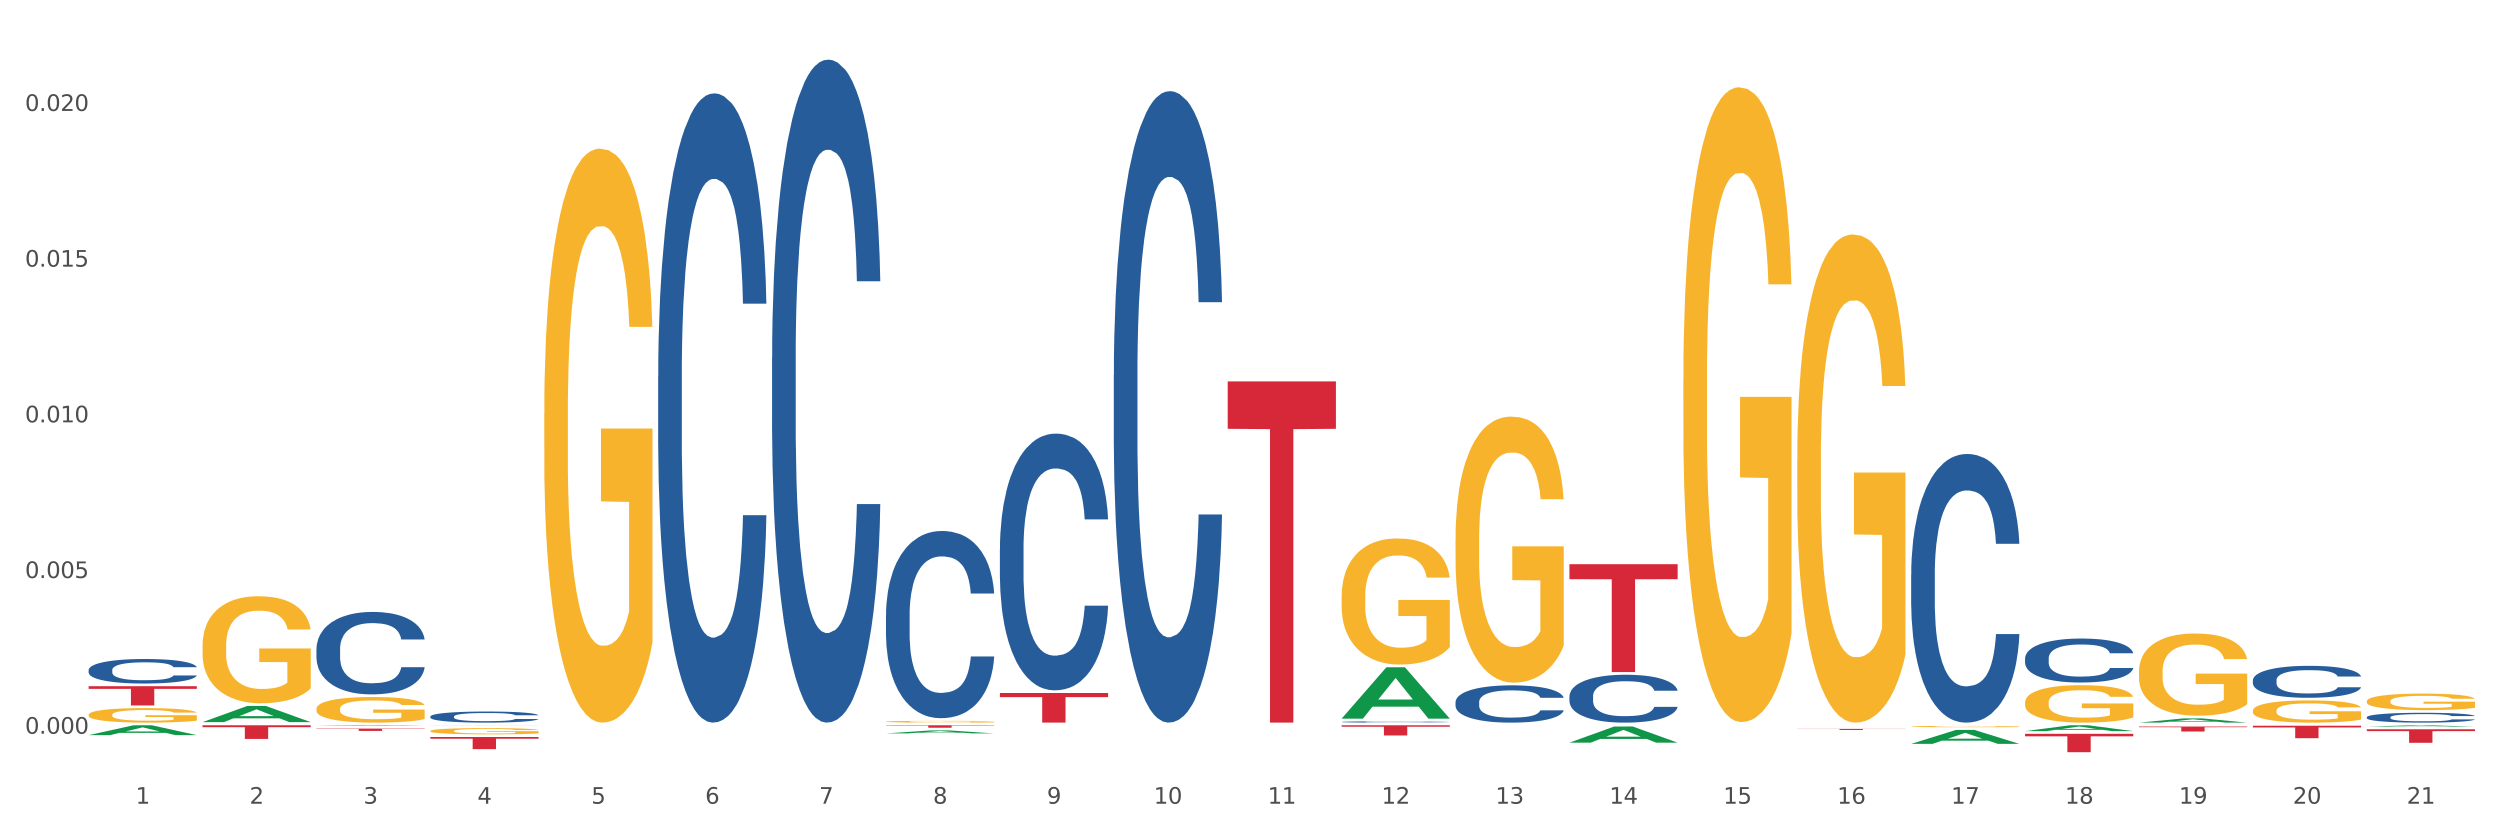 <?xml version="1.0" encoding="utf-8" standalone="no"?>
<!DOCTYPE svg PUBLIC "-//W3C//DTD SVG 1.1//EN"
  "http://www.w3.org/Graphics/SVG/1.1/DTD/svg11.dtd">
<svg xmlns:xlink="http://www.w3.org/1999/xlink" width="1080pt" height="360pt" viewBox="0 0 1080 360" xmlns="http://www.w3.org/2000/svg" version="1.1">
 <rect x="0" y="0" width="1080" height="360" fill="#333333" stroke="none"/>
 <defs>
  <style type="text/css">*{stroke-linejoin: round; stroke-linecap: butt}</style>
 </defs>
 <g id="figure_1">
  <g id="patch_1">
   <path d="M 0 360 
L 1080 360 
L 1080 0 
L 0 0 
z
" style="fill: #ffffff; stroke: #ffffff; stroke-linejoin: miter"/>
  </g>
  <g id="axes_1">
   <g id="matplotlib.axis_1">
    <g id="xtick_1">
     <g id="text_1">
      <!-- 1 -->
      <g style="fill: #4d4d4d" transform="translate(58.603 347.204) scale(0.096 -0.096)">
       <defs>
        <path id="DejaVuSans-31" d="M 794 531 
L 1825 531 
L 1825 4091 
L 703 3866 
L 703 4441 
L 1819 4666 
L 2450 4666 
L 2450 531 
L 3481 531 
L 3481 0 
L 794 0 
L 794 531 
z
" transform="scale(0.016)"/>
       </defs>
       <use xlink:href="#DejaVuSans-31"/>
      </g>
     </g>
    </g>
    <g id="xtick_2">
     <g id="text_2">
      <!-- 2 -->
      <g style="fill: #4d4d4d" transform="translate(107.811 347.204) scale(0.096 -0.096)">
       <defs>
        <path id="DejaVuSans-32" d="M 1228 531 
L 3431 531 
L 3431 0 
L 469 0 
L 469 531 
Q 828 903 1448 1529 
Q 2069 2156 2228 2338 
Q 2531 2678 2651 2914 
Q 2772 3150 2772 3378 
Q 2772 3750 2511 3984 
Q 2250 4219 1831 4219 
Q 1534 4219 1204 4116 
Q 875 4013 500 3803 
L 500 4441 
Q 881 4594 1212 4672 
Q 1544 4750 1819 4750 
Q 2544 4750 2975 4387 
Q 3406 4025 3406 3419 
Q 3406 3131 3298 2873 
Q 3191 2616 2906 2266 
Q 2828 2175 2409 1742 
Q 1991 1309 1228 531 
z
" transform="scale(0.016)"/>
       </defs>
       <use xlink:href="#DejaVuSans-32"/>
      </g>
     </g>
    </g>
    <g id="xtick_3">
     <g id="text_3">
      <!-- 3 -->
      <g style="fill: #4d4d4d" transform="translate(157.02 347.204) scale(0.096 -0.096)">
       <defs>
        <path id="DejaVuSans-33" d="M 2597 2516 
Q 3050 2419 3304 2112 
Q 3559 1806 3559 1356 
Q 3559 666 3084 287 
Q 2609 -91 1734 -91 
Q 1441 -91 1130 -33 
Q 819 25 488 141 
L 488 750 
Q 750 597 1062 519 
Q 1375 441 1716 441 
Q 2309 441 2620 675 
Q 2931 909 2931 1356 
Q 2931 1769 2642 2001 
Q 2353 2234 1838 2234 
L 1294 2234 
L 1294 2753 
L 1863 2753 
Q 2328 2753 2575 2939 
Q 2822 3125 2822 3475 
Q 2822 3834 2567 4026 
Q 2313 4219 1838 4219 
Q 1578 4219 1281 4162 
Q 984 4106 628 3988 
L 628 4550 
Q 988 4650 1302 4700 
Q 1616 4750 1894 4750 
Q 2613 4750 3031 4423 
Q 3450 4097 3450 3541 
Q 3450 3153 3228 2886 
Q 3006 2619 2597 2516 
z
" transform="scale(0.016)"/>
       </defs>
       <use xlink:href="#DejaVuSans-33"/>
      </g>
     </g>
    </g>
    <g id="xtick_4">
     <g id="text_4">
      <!-- 4 -->
      <g style="fill: #4d4d4d" transform="translate(206.228 347.204) scale(0.096 -0.096)">
       <defs>
        <path id="DejaVuSans-34" d="M 2419 4116 
L 825 1625 
L 2419 1625 
L 2419 4116 
z
M 2253 4666 
L 3047 4666 
L 3047 1625 
L 3713 1625 
L 3713 1100 
L 3047 1100 
L 3047 0 
L 2419 0 
L 2419 1100 
L 313 1100 
L 313 1709 
L 2253 4666 
z
" transform="scale(0.016)"/>
       </defs>
       <use xlink:href="#DejaVuSans-34"/>
      </g>
     </g>
    </g>
    <g id="xtick_5">
     <g id="text_5">
      <!-- 5 -->
      <g style="fill: #4d4d4d" transform="translate(255.437 347.204) scale(0.096 -0.096)">
       <defs>
        <path id="DejaVuSans-35" d="M 691 4666 
L 3169 4666 
L 3169 4134 
L 1269 4134 
L 1269 2991 
Q 1406 3038 1543 3061 
Q 1681 3084 1819 3084 
Q 2600 3084 3056 2656 
Q 3513 2228 3513 1497 
Q 3513 744 3044 326 
Q 2575 -91 1722 -91 
Q 1428 -91 1123 -41 
Q 819 9 494 109 
L 494 744 
Q 775 591 1075 516 
Q 1375 441 1709 441 
Q 2250 441 2565 725 
Q 2881 1009 2881 1497 
Q 2881 1984 2565 2268 
Q 2250 2553 1709 2553 
Q 1456 2553 1204 2497 
Q 953 2441 691 2322 
L 691 4666 
z
" transform="scale(0.016)"/>
       </defs>
       <use xlink:href="#DejaVuSans-35"/>
      </g>
     </g>
    </g>
    <g id="xtick_6">
     <g id="text_6">
      <!-- 6 -->
      <g style="fill: #4d4d4d" transform="translate(304.645 347.204) scale(0.096 -0.096)">
       <defs>
        <path id="DejaVuSans-36" d="M 2113 2584 
Q 1688 2584 1439 2293 
Q 1191 2003 1191 1497 
Q 1191 994 1439 701 
Q 1688 409 2113 409 
Q 2538 409 2786 701 
Q 3034 994 3034 1497 
Q 3034 2003 2786 2293 
Q 2538 2584 2113 2584 
z
M 3366 4563 
L 3366 3988 
Q 3128 4100 2886 4159 
Q 2644 4219 2406 4219 
Q 1781 4219 1451 3797 
Q 1122 3375 1075 2522 
Q 1259 2794 1537 2939 
Q 1816 3084 2150 3084 
Q 2853 3084 3261 2657 
Q 3669 2231 3669 1497 
Q 3669 778 3244 343 
Q 2819 -91 2113 -91 
Q 1303 -91 875 529 
Q 447 1150 447 2328 
Q 447 3434 972 4092 
Q 1497 4750 2381 4750 
Q 2619 4750 2861 4703 
Q 3103 4656 3366 4563 
z
" transform="scale(0.016)"/>
       </defs>
       <use xlink:href="#DejaVuSans-36"/>
      </g>
     </g>
    </g>
    <g id="xtick_7">
     <g id="text_7">
      <!-- 7 -->
      <g style="fill: #4d4d4d" transform="translate(353.854 347.204) scale(0.096 -0.096)">
       <defs>
        <path id="DejaVuSans-37" d="M 525 4666 
L 3525 4666 
L 3525 4397 
L 1831 0 
L 1172 0 
L 2766 4134 
L 525 4134 
L 525 4666 
z
" transform="scale(0.016)"/>
       </defs>
       <use xlink:href="#DejaVuSans-37"/>
      </g>
     </g>
    </g>
    <g id="xtick_8">
     <g id="text_8">
      <!-- 8 -->
      <g style="fill: #4d4d4d" transform="translate(403.062 347.204) scale(0.096 -0.096)">
       <defs>
        <path id="DejaVuSans-38" d="M 2034 2216 
Q 1584 2216 1326 1975 
Q 1069 1734 1069 1313 
Q 1069 891 1326 650 
Q 1584 409 2034 409 
Q 2484 409 2743 651 
Q 3003 894 3003 1313 
Q 3003 1734 2745 1975 
Q 2488 2216 2034 2216 
z
M 1403 2484 
Q 997 2584 770 2862 
Q 544 3141 544 3541 
Q 544 4100 942 4425 
Q 1341 4750 2034 4750 
Q 2731 4750 3128 4425 
Q 3525 4100 3525 3541 
Q 3525 3141 3298 2862 
Q 3072 2584 2669 2484 
Q 3125 2378 3379 2068 
Q 3634 1759 3634 1313 
Q 3634 634 3220 271 
Q 2806 -91 2034 -91 
Q 1263 -91 848 271 
Q 434 634 434 1313 
Q 434 1759 690 2068 
Q 947 2378 1403 2484 
z
M 1172 3481 
Q 1172 3119 1398 2916 
Q 1625 2713 2034 2713 
Q 2441 2713 2670 2916 
Q 2900 3119 2900 3481 
Q 2900 3844 2670 4047 
Q 2441 4250 2034 4250 
Q 1625 4250 1398 4047 
Q 1172 3844 1172 3481 
z
" transform="scale(0.016)"/>
       </defs>
       <use xlink:href="#DejaVuSans-38"/>
      </g>
     </g>
    </g>
    <g id="xtick_9">
     <g id="text_9">
      <!-- 9 -->
      <g style="fill: #4d4d4d" transform="translate(452.271 347.204) scale(0.096 -0.096)">
       <defs>
        <path id="DejaVuSans-39" d="M 703 97 
L 703 672 
Q 941 559 1184 500 
Q 1428 441 1663 441 
Q 2288 441 2617 861 
Q 2947 1281 2994 2138 
Q 2813 1869 2534 1725 
Q 2256 1581 1919 1581 
Q 1219 1581 811 2004 
Q 403 2428 403 3163 
Q 403 3881 828 4315 
Q 1253 4750 1959 4750 
Q 2769 4750 3195 4129 
Q 3622 3509 3622 2328 
Q 3622 1225 3098 567 
Q 2575 -91 1691 -91 
Q 1453 -91 1209 -44 
Q 966 3 703 97 
z
M 1959 2075 
Q 2384 2075 2632 2365 
Q 2881 2656 2881 3163 
Q 2881 3666 2632 3958 
Q 2384 4250 1959 4250 
Q 1534 4250 1286 3958 
Q 1038 3666 1038 3163 
Q 1038 2656 1286 2365 
Q 1534 2075 1959 2075 
z
" transform="scale(0.016)"/>
       </defs>
       <use xlink:href="#DejaVuSans-39"/>
      </g>
     </g>
    </g>
    <g id="xtick_10">
     <g id="text_10">
      <!-- 10 -->
      <g style="fill: #4d4d4d" transform="translate(498.425 347.204) scale(0.096 -0.096)">
       <defs>
        <path id="DejaVuSans-30" d="M 2034 4250 
Q 1547 4250 1301 3770 
Q 1056 3291 1056 2328 
Q 1056 1369 1301 889 
Q 1547 409 2034 409 
Q 2525 409 2770 889 
Q 3016 1369 3016 2328 
Q 3016 3291 2770 3770 
Q 2525 4250 2034 4250 
z
M 2034 4750 
Q 2819 4750 3233 4129 
Q 3647 3509 3647 2328 
Q 3647 1150 3233 529 
Q 2819 -91 2034 -91 
Q 1250 -91 836 529 
Q 422 1150 422 2328 
Q 422 3509 836 4129 
Q 1250 4750 2034 4750 
z
" transform="scale(0.016)"/>
       </defs>
       <use xlink:href="#DejaVuSans-31"/>
       <use xlink:href="#DejaVuSans-30" transform="translate(63.623 0)"/>
      </g>
     </g>
    </g>
    <g id="xtick_11">
     <g id="text_11">
      <!-- 11 -->
      <g style="fill: #4d4d4d" transform="translate(547.634 347.204) scale(0.096 -0.096)">
       <use xlink:href="#DejaVuSans-31"/>
       <use xlink:href="#DejaVuSans-31" transform="translate(63.623 0)"/>
      </g>
     </g>
    </g>
    <g id="xtick_12">
     <g id="text_12">
      <!-- 12 -->
      <g style="fill: #4d4d4d" transform="translate(596.842 347.204) scale(0.096 -0.096)">
       <use xlink:href="#DejaVuSans-31"/>
       <use xlink:href="#DejaVuSans-32" transform="translate(63.623 0)"/>
      </g>
     </g>
    </g>
    <g id="xtick_13">
     <g id="text_13">
      <!-- 13 -->
      <g style="fill: #4d4d4d" transform="translate(646.05 347.204) scale(0.096 -0.096)">
       <use xlink:href="#DejaVuSans-31"/>
       <use xlink:href="#DejaVuSans-33" transform="translate(63.623 0)"/>
      </g>
     </g>
    </g>
    <g id="xtick_14">
     <g id="text_14">
      <!-- 14 -->
      <g style="fill: #4d4d4d" transform="translate(695.259 347.204) scale(0.096 -0.096)">
       <use xlink:href="#DejaVuSans-31"/>
       <use xlink:href="#DejaVuSans-34" transform="translate(63.623 0)"/>
      </g>
     </g>
    </g>
    <g id="xtick_15">
     <g id="text_15">
      <!-- 15 -->
      <g style="fill: #4d4d4d" transform="translate(744.467 347.204) scale(0.096 -0.096)">
       <use xlink:href="#DejaVuSans-31"/>
       <use xlink:href="#DejaVuSans-35" transform="translate(63.623 0)"/>
      </g>
     </g>
    </g>
    <g id="xtick_16">
     <g id="text_16">
      <!-- 16 -->
      <g style="fill: #4d4d4d" transform="translate(793.676 347.204) scale(0.096 -0.096)">
       <use xlink:href="#DejaVuSans-31"/>
       <use xlink:href="#DejaVuSans-36" transform="translate(63.623 0)"/>
      </g>
     </g>
    </g>
    <g id="xtick_17">
     <g id="text_17">
      <!-- 17 -->
      <g style="fill: #4d4d4d" transform="translate(842.884 347.204) scale(0.096 -0.096)">
       <use xlink:href="#DejaVuSans-31"/>
       <use xlink:href="#DejaVuSans-37" transform="translate(63.623 0)"/>
      </g>
     </g>
    </g>
    <g id="xtick_18">
     <g id="text_18">
      <!-- 18 -->
      <g style="fill: #4d4d4d" transform="translate(892.093 347.204) scale(0.096 -0.096)">
       <use xlink:href="#DejaVuSans-31"/>
       <use xlink:href="#DejaVuSans-38" transform="translate(63.623 0)"/>
      </g>
     </g>
    </g>
    <g id="xtick_19">
     <g id="text_19">
      <!-- 19 -->
      <g style="fill: #4d4d4d" transform="translate(941.301 347.204) scale(0.096 -0.096)">
       <use xlink:href="#DejaVuSans-31"/>
       <use xlink:href="#DejaVuSans-39" transform="translate(63.623 0)"/>
      </g>
     </g>
    </g>
    <g id="xtick_20">
     <g id="text_20">
      <!-- 20 -->
      <g style="fill: #4d4d4d" transform="translate(990.51 347.204) scale(0.096 -0.096)">
       <use xlink:href="#DejaVuSans-32"/>
       <use xlink:href="#DejaVuSans-30" transform="translate(63.623 0)"/>
      </g>
     </g>
    </g>
    <g id="xtick_21">
     <g id="text_21">
      <!-- 21 -->
      <g style="fill: #4d4d4d" transform="translate(1039.718 347.204) scale(0.096 -0.096)">
       <use xlink:href="#DejaVuSans-32"/>
       <use xlink:href="#DejaVuSans-31" transform="translate(63.623 0)"/>
      </g>
     </g>
    </g>
    <g id="xtick_22"/>
    <g id="xtick_23"/>
    <g id="xtick_24"/>
    <g id="xtick_25"/>
    <g id="xtick_26"/>
    <g id="xtick_27"/>
    <g id="xtick_28"/>
    <g id="xtick_29"/>
    <g id="xtick_30"/>
    <g id="xtick_31"/>
    <g id="xtick_32"/>
    <g id="xtick_33"/>
    <g id="xtick_34"/>
    <g id="xtick_35"/>
    <g id="xtick_36"/>
    <g id="xtick_37"/>
    <g id="xtick_38"/>
    <g id="xtick_39"/>
    <g id="xtick_40"/>
    <g id="xtick_41"/>
   </g>
   <g id="matplotlib.axis_2">
    <g id="ytick_1">
     <g id="text_22">
      <!-- 0.000 -->
      <g style="fill: #4d4d4d" transform="translate(10.8 316.973) scale(0.096 -0.096)">
       <defs>
        <path id="DejaVuSans-2e" d="M 684 794 
L 1344 794 
L 1344 0 
L 684 0 
L 684 794 
z
" transform="scale(0.016)"/>
       </defs>
       <use xlink:href="#DejaVuSans-30"/>
       <use xlink:href="#DejaVuSans-2e" transform="translate(63.623 0)"/>
       <use xlink:href="#DejaVuSans-30" transform="translate(95.41 0)"/>
       <use xlink:href="#DejaVuSans-30" transform="translate(159.033 0)"/>
       <use xlink:href="#DejaVuSans-30" transform="translate(222.656 0)"/>
      </g>
     </g>
    </g>
    <g id="ytick_2">
     <g id="text_23">
      <!-- 0.005 -->
      <g style="fill: #4d4d4d" transform="translate(10.8 249.712) scale(0.096 -0.096)">
       <use xlink:href="#DejaVuSans-30"/>
       <use xlink:href="#DejaVuSans-2e" transform="translate(63.623 0)"/>
       <use xlink:href="#DejaVuSans-30" transform="translate(95.41 0)"/>
       <use xlink:href="#DejaVuSans-30" transform="translate(159.033 0)"/>
       <use xlink:href="#DejaVuSans-35" transform="translate(222.656 0)"/>
      </g>
     </g>
    </g>
    <g id="ytick_3">
     <g id="text_24">
      <!-- 0.010 -->
      <g style="fill: #4d4d4d" transform="translate(10.8 182.452) scale(0.096 -0.096)">
       <use xlink:href="#DejaVuSans-30"/>
       <use xlink:href="#DejaVuSans-2e" transform="translate(63.623 0)"/>
       <use xlink:href="#DejaVuSans-30" transform="translate(95.41 0)"/>
       <use xlink:href="#DejaVuSans-31" transform="translate(159.033 0)"/>
       <use xlink:href="#DejaVuSans-30" transform="translate(222.656 0)"/>
      </g>
     </g>
    </g>
    <g id="ytick_4">
     <g id="text_25">
      <!-- 0.015 -->
      <g style="fill: #4d4d4d" transform="translate(10.8 115.191) scale(0.096 -0.096)">
       <use xlink:href="#DejaVuSans-30"/>
       <use xlink:href="#DejaVuSans-2e" transform="translate(63.623 0)"/>
       <use xlink:href="#DejaVuSans-30" transform="translate(95.41 0)"/>
       <use xlink:href="#DejaVuSans-31" transform="translate(159.033 0)"/>
       <use xlink:href="#DejaVuSans-35" transform="translate(222.656 0)"/>
      </g>
     </g>
    </g>
    <g id="ytick_5">
     <g id="text_26">
      <!-- 0.020 -->
      <g style="fill: #4d4d4d" transform="translate(10.8 47.93) scale(0.096 -0.096)">
       <use xlink:href="#DejaVuSans-30"/>
       <use xlink:href="#DejaVuSans-2e" transform="translate(63.623 0)"/>
       <use xlink:href="#DejaVuSans-30" transform="translate(95.41 0)"/>
       <use xlink:href="#DejaVuSans-32" transform="translate(159.033 0)"/>
       <use xlink:href="#DejaVuSans-30" transform="translate(222.656 0)"/>
      </g>
     </g>
    </g>
    <g id="ytick_6"/>
    <g id="ytick_7"/>
    <g id="ytick_8"/>
    <g id="ytick_9"/>
   </g>
   <g id="PolyCollection_1">
    <path d="M 38.283 317.58 
L 38.331 317.576 
L 57.609 313.33 
L 65.609 313.326 
L 85.031 317.588 
L 75.778 317.588 
L 71.585 316.596 
L 51.681 316.596 
L 51.536 316.612 
L 47.488 317.588 
L 38.283 317.588 
L 38.283 317.58 
L 54.187 316.003 
L 69.079 315.999 
L 61.705 314.234 
L 61.609 314.226 
L 61.512 314.238 
L 54.139 315.999 
L 54.187 316.003 
L 38.283 317.58 
z
" clip-path="url(#pf7456c5d86)" style="fill: #109648"/>
    <path d="M 87.491 311.949 
L 87.54 311.943 
L 106.817 304.973 
L 114.817 304.966 
L 134.239 311.962 
L 124.986 311.962 
L 120.793 310.333 
L 100.889 310.333 
L 100.745 310.36 
L 96.696 311.962 
L 87.491 311.962 
L 87.491 311.949 
L 103.395 309.361 
L 118.287 309.354 
L 110.914 306.457 
L 110.817 306.444 
L 110.721 306.464 
L 103.347 309.354 
L 103.395 309.361 
L 87.491 311.949 
z
" clip-path="url(#pf7456c5d86)" style="fill: #109648"/>
    <path d="M 136.7 313.599 
L 136.748 313.599 
L 156.026 313.326 
L 164.026 313.326 
L 183.448 313.6 
L 174.195 313.6 
L 170.002 313.536 
L 150.098 313.536 
L 149.953 313.537 
L 145.905 313.6 
L 136.7 313.6 
L 136.7 313.599 
L 152.604 313.498 
L 167.496 313.498 
L 160.122 313.384 
L 160.026 313.384 
L 159.929 313.384 
L 152.556 313.498 
L 152.604 313.498 
L 136.7 313.599 
z
" clip-path="url(#pf7456c5d86)" style="fill: #109648"/>
    <path d="M 825.618 321.352 
L 825.666 321.346 
L 844.944 315.336 
L 852.944 315.331 
L 872.366 321.363 
L 863.113 321.363 
L 858.92 319.958 
L 839.016 319.958 
L 838.871 319.981 
L 834.823 321.363 
L 825.618 321.363 
L 825.618 321.352 
L 841.522 319.12 
L 856.414 319.114 
L 849.04 316.616 
L 848.944 316.605 
L 848.848 316.622 
L 841.474 319.114 
L 841.522 319.12 
L 825.618 321.352 
z
" clip-path="url(#pf7456c5d86)" style="fill: #109648"/>
    <path d="M 38.283 308.804 
L 38.338 308.798 
L 38.338 308.592 
L 38.449 308.414 
L 39.001 307.985 
L 39.828 307.63 
L 40.436 307.441 
L 41.043 307.286 
L 41.76 307.132 
L 42.643 306.972 
L 44.244 306.737 
L 45.237 306.617 
L 46.451 306.491 
L 48.659 306.308 
L 50.26 306.204 
L 51.916 306.119 
L 54.62 306.016 
L 56.386 305.97 
L 58.263 305.935 
L 60.526 305.913 
L 62.237 305.907 
L 65.99 305.924 
L 69.191 305.975 
L 70.736 306.016 
L 72.723 306.084 
L 73.772 306.13 
L 75.483 306.222 
L 77.249 306.342 
L 78.463 306.445 
L 80.284 306.64 
L 81.664 306.834 
L 82.934 307.075 
L 83.596 307.241 
L 84.093 307.395 
L 84.534 307.573 
L 84.976 307.853 
L 75.041 307.853 
L 74.655 307.653 
L 74.048 307.464 
L 73.165 307.281 
L 72.392 307.166 
L 71.067 307.023 
L 69.853 306.932 
L 68.584 306.863 
L 67.038 306.806 
L 65.824 306.777 
L 64.113 306.754 
L 60.746 306.76 
L 58.483 306.806 
L 56.938 306.863 
L 55.945 306.914 
L 55.062 306.972 
L 54.068 307.052 
L 52.909 307.172 
L 52.081 307.281 
L 51.253 307.418 
L 50.591 307.556 
L 49.984 307.716 
L 49.487 307.888 
L 49.101 308.065 
L 48.77 308.283 
L 48.494 308.643 
L 48.494 309.428 
L 48.604 309.605 
L 48.88 309.84 
L 49.211 310.017 
L 49.763 310.229 
L 50.26 310.372 
L 51.198 310.578 
L 52.247 310.75 
L 53.075 310.859 
L 53.902 310.95 
L 55.337 311.076 
L 56.938 311.179 
L 58.318 311.242 
L 60.194 311.3 
L 61.464 311.323 
L 62.568 311.334 
L 65.272 311.334 
L 67.204 311.317 
L 69.356 311.277 
L 71.012 311.225 
L 72.392 311.162 
L 73.937 311.059 
L 74.931 310.962 
L 74.931 309.765 
L 62.788 309.76 
L 62.788 308.964 
L 85.031 308.964 
L 85.031 311.3 
L 84.093 311.42 
L 83.044 311.529 
L 81.94 311.626 
L 80.284 311.746 
L 78.298 311.861 
L 76.531 311.941 
L 74.655 312.01 
L 72.447 312.072 
L 69.577 312.13 
L 67.811 312.153 
L 65.603 312.17 
L 63.009 312.176 
L 60.746 312.164 
L 58.539 312.135 
L 56.221 312.084 
L 53.958 312.01 
L 52.247 311.935 
L 50.536 311.843 
L 48.714 311.723 
L 47.279 311.609 
L 46.176 311.506 
L 44.961 311.374 
L 43.637 311.202 
L 42.643 311.048 
L 41.76 310.887 
L 40.822 310.681 
L 40.16 310.504 
L 39.497 310.281 
L 39.111 310.115 
L 38.669 309.857 
L 38.338 309.496 
L 38.283 308.804 
z
" clip-path="url(#pf7456c5d86)" style="fill: #f7b32b"/>
    <path d="M 87.491 278.946 
L 87.547 278.904 
L 87.547 277.383 
L 87.657 276.075 
L 88.209 272.908 
L 89.037 270.29 
L 89.644 268.896 
L 90.251 267.756 
L 90.969 266.616 
L 91.852 265.434 
L 93.452 263.703 
L 94.446 262.816 
L 95.66 261.887 
L 97.868 260.536 
L 99.468 259.776 
L 101.124 259.143 
L 103.828 258.383 
L 105.595 258.045 
L 107.471 257.791 
L 109.734 257.623 
L 111.445 257.58 
L 115.198 257.707 
L 118.399 258.087 
L 119.945 258.383 
L 121.932 258.889 
L 122.98 259.227 
L 124.691 259.903 
L 126.457 260.789 
L 127.672 261.549 
L 129.493 262.985 
L 130.873 264.421 
L 132.142 266.194 
L 132.804 267.419 
L 133.301 268.559 
L 133.743 269.868 
L 134.184 271.937 
L 124.25 271.937 
L 123.863 270.459 
L 123.256 269.065 
L 122.373 267.714 
L 121.6 266.87 
L 120.276 265.814 
L 119.062 265.138 
L 117.792 264.632 
L 116.247 264.209 
L 115.032 263.998 
L 113.322 263.829 
L 109.955 263.872 
L 107.692 264.209 
L 106.147 264.632 
L 105.153 265.012 
L 104.27 265.434 
L 103.276 266.025 
L 102.117 266.912 
L 101.29 267.714 
L 100.462 268.727 
L 99.799 269.741 
L 99.192 270.923 
L 98.696 272.19 
L 98.309 273.499 
L 97.978 275.103 
L 97.702 277.763 
L 97.702 283.548 
L 97.812 284.857 
L 98.088 286.588 
L 98.42 287.897 
L 98.971 289.46 
L 99.468 290.515 
L 100.406 292.035 
L 101.455 293.302 
L 102.283 294.104 
L 103.111 294.78 
L 104.546 295.709 
L 106.147 296.469 
L 107.526 296.933 
L 109.403 297.356 
L 110.672 297.524 
L 111.776 297.609 
L 114.481 297.609 
L 116.412 297.482 
L 118.565 297.187 
L 120.221 296.807 
L 121.6 296.342 
L 123.146 295.582 
L 124.139 294.864 
L 124.139 286.039 
L 111.997 285.997 
L 111.997 280.128 
L 134.239 280.128 
L 134.239 297.356 
L 133.301 298.242 
L 132.253 299.045 
L 131.149 299.762 
L 129.493 300.649 
L 127.506 301.494 
L 125.74 302.085 
L 123.863 302.591 
L 121.656 303.056 
L 118.786 303.478 
L 117.019 303.647 
L 114.812 303.774 
L 112.218 303.816 
L 109.955 303.731 
L 107.747 303.52 
L 105.429 303.14 
L 103.166 302.591 
L 101.455 302.042 
L 99.744 301.367 
L 97.923 300.48 
L 96.488 299.636 
L 95.384 298.876 
L 94.17 297.904 
L 92.845 296.638 
L 91.852 295.498 
L 90.969 294.315 
L 90.03 292.795 
L 89.368 291.486 
L 88.706 289.84 
L 88.319 288.615 
L 87.878 286.715 
L 87.547 284.055 
L 87.491 278.946 
z
" clip-path="url(#pf7456c5d86)" style="fill: #f7b32b"/>
    <path d="M 874.827 316.997 
L 921.575 316.997 
L 921.575 318.102 
L 903.186 318.11 
L 903.186 324.95 
L 893.105 324.95 
L 893.105 318.11 
L 874.827 318.102 
L 874.827 317.004 
L 874.827 316.997 
z
" clip-path="url(#pf7456c5d86)" style="fill: #d62839"/>
    <path d="M 924.035 313.866 
L 970.783 313.866 
L 970.783 314.164 
L 952.394 314.166 
L 952.394 316.008 
L 942.313 316.008 
L 942.313 314.166 
L 924.035 314.164 
L 924.035 313.868 
L 924.035 313.866 
z
" clip-path="url(#pf7456c5d86)" style="fill: #d62839"/>
    <path d="M 1022.452 315.047 
L 1069.2 315.047 
L 1069.2 315.858 
L 1050.811 315.864 
L 1050.811 320.886 
L 1040.73 320.886 
L 1040.73 315.864 
L 1022.452 315.858 
L 1022.452 315.052 
L 1022.452 315.047 
z
" clip-path="url(#pf7456c5d86)" style="fill: #d62839"/>
    <path d="M 973.244 307.018 
L 973.299 307.009 
L 973.299 306.694 
L 973.409 306.423 
L 973.961 305.766 
L 974.789 305.223 
L 975.396 304.934 
L 976.003 304.698 
L 976.721 304.461 
L 977.604 304.216 
L 979.204 303.857 
L 980.198 303.673 
L 981.412 303.481 
L 983.62 303.2 
L 985.22 303.043 
L 986.876 302.911 
L 989.58 302.754 
L 991.347 302.684 
L 993.223 302.631 
L 995.486 302.596 
L 997.197 302.587 
L 1000.95 302.614 
L 1004.151 302.692 
L 1005.697 302.754 
L 1007.684 302.859 
L 1008.732 302.929 
L 1010.443 303.069 
L 1012.209 303.253 
L 1013.424 303.411 
L 1015.245 303.708 
L 1016.625 304.006 
L 1017.894 304.374 
L 1018.557 304.628 
L 1019.053 304.864 
L 1019.495 305.135 
L 1019.936 305.565 
L 1010.002 305.565 
L 1009.615 305.258 
L 1009.008 304.969 
L 1008.125 304.689 
L 1007.352 304.514 
L 1006.028 304.295 
L 1004.814 304.155 
L 1003.544 304.05 
L 1001.999 303.962 
L 1000.785 303.918 
L 999.074 303.883 
L 995.707 303.892 
L 993.444 303.962 
L 991.899 304.05 
L 990.905 304.129 
L 990.022 304.216 
L 989.029 304.339 
L 987.87 304.523 
L 987.042 304.689 
L 986.214 304.899 
L 985.551 305.109 
L 984.944 305.354 
L 984.448 305.617 
L 984.061 305.889 
L 983.73 306.221 
L 983.454 306.773 
L 983.454 307.973 
L 983.565 308.244 
L 983.84 308.603 
L 984.172 308.874 
L 984.724 309.198 
L 985.22 309.417 
L 986.159 309.733 
L 987.207 309.995 
L 988.035 310.162 
L 988.863 310.302 
L 990.298 310.494 
L 991.899 310.652 
L 993.278 310.748 
L 995.155 310.836 
L 996.424 310.871 
L 997.528 310.888 
L 1000.233 310.888 
L 1002.164 310.862 
L 1004.317 310.801 
L 1005.973 310.722 
L 1007.352 310.626 
L 1008.898 310.468 
L 1009.891 310.319 
L 1009.891 308.489 
L 997.749 308.48 
L 997.749 307.263 
L 1019.992 307.263 
L 1019.992 310.836 
L 1019.053 311.02 
L 1018.005 311.186 
L 1016.901 311.335 
L 1015.245 311.519 
L 1013.258 311.694 
L 1011.492 311.817 
L 1009.615 311.922 
L 1007.408 312.018 
L 1004.538 312.105 
L 1002.771 312.141 
L 1000.564 312.167 
L 997.97 312.176 
L 995.707 312.158 
L 993.499 312.114 
L 991.181 312.035 
L 988.918 311.922 
L 987.207 311.808 
L 985.496 311.668 
L 983.675 311.484 
L 982.24 311.309 
L 981.136 311.151 
L 979.922 310.95 
L 978.597 310.687 
L 977.604 310.451 
L 976.721 310.205 
L 975.782 309.89 
L 975.12 309.619 
L 974.458 309.277 
L 974.071 309.023 
L 973.63 308.629 
L 973.299 308.078 
L 973.244 307.018 
z
" clip-path="url(#pf7456c5d86)" style="fill: #f7b32b"/>
    <path d="M 924.035 290.088 
L 924.09 290.056 
L 924.09 288.888 
L 924.201 287.883 
L 924.753 285.45 
L 925.58 283.439 
L 926.188 282.369 
L 926.795 281.493 
L 927.512 280.618 
L 928.395 279.71 
L 929.996 278.38 
L 930.989 277.699 
L 932.204 276.985 
L 934.411 275.947 
L 936.012 275.363 
L 937.668 274.877 
L 940.372 274.293 
L 942.138 274.034 
L 944.015 273.839 
L 946.278 273.709 
L 947.989 273.677 
L 951.742 273.774 
L 954.943 274.066 
L 956.488 274.293 
L 958.475 274.682 
L 959.524 274.942 
L 961.235 275.461 
L 963.001 276.142 
L 964.215 276.726 
L 966.037 277.828 
L 967.416 278.931 
L 968.686 280.293 
L 969.348 281.234 
L 969.845 282.11 
L 970.286 283.115 
L 970.728 284.704 
L 960.793 284.704 
L 960.407 283.569 
L 959.8 282.499 
L 958.917 281.461 
L 958.144 280.812 
L 956.819 280.001 
L 955.605 279.482 
L 954.336 279.093 
L 952.79 278.769 
L 951.576 278.607 
L 949.865 278.477 
L 946.498 278.509 
L 944.236 278.769 
L 942.69 279.093 
L 941.697 279.385 
L 940.814 279.71 
L 939.82 280.164 
L 938.661 280.845 
L 937.833 281.461 
L 937.005 282.239 
L 936.343 283.018 
L 935.736 283.926 
L 935.239 284.899 
L 934.853 285.904 
L 934.522 287.137 
L 934.246 289.18 
L 934.246 293.624 
L 934.356 294.629 
L 934.632 295.959 
L 934.963 296.964 
L 935.515 298.164 
L 936.012 298.975 
L 936.95 300.143 
L 937.999 301.116 
L 938.827 301.732 
L 939.655 302.251 
L 941.09 302.965 
L 942.69 303.548 
L 944.07 303.905 
L 945.946 304.229 
L 947.216 304.359 
L 948.32 304.424 
L 951.024 304.424 
L 952.956 304.327 
L 955.108 304.1 
L 956.764 303.808 
L 958.144 303.451 
L 959.689 302.867 
L 960.683 302.316 
L 960.683 295.537 
L 948.541 295.505 
L 948.541 290.996 
L 970.783 290.996 
L 970.783 304.229 
L 969.845 304.911 
L 968.796 305.527 
L 967.692 306.078 
L 966.037 306.759 
L 964.05 307.408 
L 962.283 307.862 
L 960.407 308.251 
L 958.199 308.608 
L 955.329 308.932 
L 953.563 309.062 
L 951.355 309.159 
L 948.761 309.192 
L 946.498 309.127 
L 944.291 308.965 
L 941.973 308.673 
L 939.71 308.251 
L 937.999 307.83 
L 936.288 307.311 
L 934.466 306.63 
L 933.031 305.981 
L 931.928 305.397 
L 930.713 304.651 
L 929.389 303.678 
L 928.395 302.802 
L 927.512 301.894 
L 926.574 300.727 
L 925.912 299.721 
L 925.249 298.456 
L 924.863 297.516 
L 924.421 296.056 
L 924.09 294.013 
L 924.035 290.088 
z
" clip-path="url(#pf7456c5d86)" style="fill: #f7b32b"/>
    <path d="M 1022.452 302.935 
L 1022.507 302.928 
L 1022.507 302.694 
L 1022.618 302.492 
L 1023.169 302.004 
L 1023.997 301.6 
L 1024.604 301.385 
L 1025.212 301.209 
L 1025.929 301.033 
L 1026.812 300.851 
L 1028.413 300.584 
L 1029.406 300.447 
L 1030.62 300.304 
L 1032.828 300.096 
L 1034.429 299.978 
L 1036.085 299.881 
L 1038.789 299.763 
L 1040.555 299.711 
L 1042.432 299.672 
L 1044.695 299.646 
L 1046.406 299.64 
L 1050.159 299.659 
L 1053.36 299.718 
L 1054.905 299.763 
L 1056.892 299.842 
L 1057.941 299.894 
L 1059.652 299.998 
L 1061.418 300.135 
L 1062.632 300.252 
L 1064.453 300.473 
L 1065.833 300.695 
L 1067.103 300.968 
L 1067.765 301.157 
L 1068.262 301.333 
L 1068.703 301.535 
L 1069.145 301.854 
L 1059.21 301.854 
L 1058.824 301.626 
L 1058.217 301.411 
L 1057.334 301.203 
L 1056.561 301.072 
L 1055.236 300.91 
L 1054.022 300.805 
L 1052.753 300.727 
L 1051.207 300.662 
L 1049.993 300.63 
L 1048.282 300.603 
L 1044.915 300.61 
L 1042.652 300.662 
L 1041.107 300.727 
L 1040.114 300.786 
L 1039.23 300.851 
L 1038.237 300.942 
L 1037.078 301.079 
L 1036.25 301.203 
L 1035.422 301.359 
L 1034.76 301.515 
L 1034.153 301.698 
L 1033.656 301.893 
L 1033.27 302.095 
L 1032.939 302.342 
L 1032.663 302.753 
L 1032.663 303.645 
L 1032.773 303.847 
L 1033.049 304.114 
L 1033.38 304.315 
L 1033.932 304.556 
L 1034.429 304.719 
L 1035.367 304.954 
L 1036.416 305.149 
L 1037.244 305.273 
L 1038.071 305.377 
L 1039.506 305.52 
L 1041.107 305.637 
L 1042.487 305.709 
L 1044.363 305.774 
L 1045.633 305.8 
L 1046.737 305.813 
L 1049.441 305.813 
L 1051.373 305.794 
L 1053.525 305.748 
L 1055.181 305.69 
L 1056.561 305.618 
L 1058.106 305.501 
L 1059.1 305.39 
L 1059.1 304.029 
L 1046.957 304.022 
L 1046.957 303.117 
L 1069.2 303.117 
L 1069.2 305.774 
L 1068.262 305.911 
L 1067.213 306.035 
L 1066.109 306.145 
L 1064.453 306.282 
L 1062.467 306.412 
L 1060.7 306.504 
L 1058.824 306.582 
L 1056.616 306.653 
L 1053.746 306.719 
L 1051.98 306.745 
L 1049.772 306.764 
L 1047.178 306.771 
L 1044.915 306.758 
L 1042.708 306.725 
L 1040.39 306.666 
L 1038.127 306.582 
L 1036.416 306.497 
L 1034.705 306.393 
L 1032.883 306.256 
L 1031.448 306.126 
L 1030.344 306.009 
L 1029.13 305.859 
L 1027.806 305.664 
L 1026.812 305.488 
L 1025.929 305.305 
L 1024.991 305.071 
L 1024.329 304.869 
L 1023.666 304.615 
L 1023.28 304.426 
L 1022.838 304.133 
L 1022.507 303.723 
L 1022.452 302.935 
z
" clip-path="url(#pf7456c5d86)" style="fill: #f7b32b"/>
    <path d="M 136.7 306.23 
L 136.755 306.22 
L 136.755 305.857 
L 136.865 305.544 
L 137.417 304.787 
L 138.245 304.161 
L 138.852 303.828 
L 139.46 303.556 
L 140.177 303.283 
L 141.06 303 
L 142.661 302.587 
L 143.654 302.375 
L 144.868 302.153 
L 147.076 301.83 
L 148.677 301.648 
L 150.332 301.497 
L 153.037 301.315 
L 154.803 301.234 
L 156.68 301.174 
L 158.942 301.133 
L 160.653 301.123 
L 164.407 301.153 
L 167.608 301.244 
L 169.153 301.315 
L 171.14 301.436 
L 172.189 301.517 
L 173.9 301.678 
L 175.666 301.89 
L 176.88 302.072 
L 178.701 302.415 
L 180.081 302.758 
L 181.351 303.182 
L 182.013 303.475 
L 182.51 303.747 
L 182.951 304.06 
L 183.393 304.555 
L 173.458 304.555 
L 173.072 304.202 
L 172.465 303.869 
L 171.582 303.546 
L 170.809 303.344 
L 169.484 303.091 
L 168.27 302.93 
L 167.001 302.809 
L 165.455 302.708 
L 164.241 302.657 
L 162.53 302.617 
L 159.163 302.627 
L 156.9 302.708 
L 155.355 302.809 
L 154.361 302.9 
L 153.478 303 
L 152.485 303.142 
L 151.326 303.354 
L 150.498 303.546 
L 149.67 303.788 
L 149.008 304.03 
L 148.401 304.313 
L 147.904 304.615 
L 147.518 304.928 
L 147.186 305.312 
L 146.911 305.948 
L 146.911 307.331 
L 147.021 307.644 
L 147.297 308.057 
L 147.628 308.37 
L 148.18 308.744 
L 148.677 308.996 
L 149.615 309.359 
L 150.664 309.662 
L 151.491 309.854 
L 152.319 310.016 
L 153.754 310.238 
L 155.355 310.419 
L 156.735 310.53 
L 158.611 310.631 
L 159.881 310.672 
L 160.985 310.692 
L 163.689 310.692 
L 165.621 310.661 
L 167.773 310.591 
L 169.429 310.5 
L 170.809 310.389 
L 172.354 310.207 
L 173.348 310.036 
L 173.348 307.926 
L 161.205 307.916 
L 161.205 306.513 
L 183.448 306.513 
L 183.448 310.631 
L 182.51 310.843 
L 181.461 311.035 
L 180.357 311.207 
L 178.701 311.419 
L 176.714 311.62 
L 174.948 311.762 
L 173.072 311.883 
L 170.864 311.994 
L 167.994 312.095 
L 166.228 312.135 
L 164.02 312.165 
L 161.426 312.176 
L 159.163 312.155 
L 156.956 312.105 
L 154.637 312.014 
L 152.375 311.883 
L 150.664 311.752 
L 148.953 311.59 
L 147.131 311.378 
L 145.696 311.176 
L 144.592 310.995 
L 143.378 310.762 
L 142.054 310.46 
L 141.06 310.187 
L 140.177 309.904 
L 139.239 309.541 
L 138.576 309.228 
L 137.914 308.835 
L 137.528 308.542 
L 137.086 308.088 
L 136.755 307.452 
L 136.7 306.23 
z
" clip-path="url(#pf7456c5d86)" style="fill: #f7b32b"/>
    <path d="M 185.908 315.787 
L 185.964 315.784 
L 185.964 315.695 
L 186.074 315.619 
L 186.626 315.434 
L 187.454 315.281 
L 188.061 315.2 
L 188.668 315.133 
L 189.385 315.066 
L 190.269 314.997 
L 191.869 314.896 
L 192.863 314.844 
L 194.077 314.79 
L 196.285 314.711 
L 197.885 314.667 
L 199.541 314.63 
L 202.245 314.586 
L 204.011 314.566 
L 205.888 314.551 
L 208.151 314.541 
L 209.862 314.539 
L 213.615 314.546 
L 216.816 314.568 
L 218.362 314.586 
L 220.348 314.615 
L 221.397 314.635 
L 223.108 314.674 
L 224.874 314.726 
L 226.088 314.77 
L 227.91 314.854 
L 229.29 314.938 
L 230.559 315.042 
L 231.221 315.113 
L 231.718 315.18 
L 232.16 315.256 
L 232.601 315.377 
L 222.667 315.377 
L 222.28 315.291 
L 221.673 315.209 
L 220.79 315.131 
L 220.017 315.081 
L 218.693 315.02 
L 217.478 314.98 
L 216.209 314.951 
L 214.664 314.926 
L 213.449 314.914 
L 211.738 314.904 
L 208.372 314.906 
L 206.109 314.926 
L 204.563 314.951 
L 203.57 314.973 
L 202.687 314.997 
L 201.693 315.032 
L 200.534 315.084 
L 199.706 315.131 
L 198.879 315.19 
L 198.216 315.249 
L 197.609 315.318 
L 197.112 315.392 
L 196.726 315.468 
L 196.395 315.562 
L 196.119 315.717 
L 196.119 316.055 
L 196.229 316.132 
L 196.505 316.233 
L 196.836 316.309 
L 197.388 316.401 
L 197.885 316.462 
L 198.823 316.551 
L 199.872 316.625 
L 200.7 316.672 
L 201.528 316.711 
L 202.963 316.766 
L 204.563 316.81 
L 205.943 316.837 
L 207.82 316.862 
L 209.089 316.872 
L 210.193 316.877 
L 212.897 316.877 
L 214.829 316.869 
L 216.982 316.852 
L 218.637 316.83 
L 220.017 316.803 
L 221.563 316.758 
L 222.556 316.716 
L 222.556 316.201 
L 210.414 316.198 
L 210.414 315.856 
L 232.656 315.856 
L 232.656 316.862 
L 231.718 316.914 
L 230.669 316.96 
L 229.566 317.002 
L 227.91 317.054 
L 225.923 317.103 
L 224.157 317.138 
L 222.28 317.168 
L 220.072 317.195 
L 217.202 317.219 
L 215.436 317.229 
L 213.229 317.237 
L 210.635 317.239 
L 208.372 317.234 
L 206.164 317.222 
L 203.846 317.2 
L 201.583 317.168 
L 199.872 317.135 
L 198.161 317.096 
L 196.34 317.044 
L 194.905 316.995 
L 193.801 316.951 
L 192.587 316.894 
L 191.262 316.82 
L 190.269 316.753 
L 189.385 316.684 
L 188.447 316.595 
L 187.785 316.519 
L 187.123 316.423 
L 186.736 316.351 
L 186.295 316.24 
L 185.964 316.085 
L 185.908 315.787 
z
" clip-path="url(#pf7456c5d86)" style="fill: #f7b32b"/>
    <path d="M 579.576 311.868 
L 579.631 311.867 
L 579.631 311.853 
L 579.797 311.834 
L 580.405 311.798 
L 581.178 311.771 
L 582.505 311.739 
L 583.223 311.726 
L 584.162 311.711 
L 586.096 311.687 
L 588.307 311.667 
L 589.854 311.655 
L 591.014 311.648 
L 593.611 311.635 
L 595.103 311.63 
L 596.651 311.625 
L 597.977 311.622 
L 600.187 311.619 
L 601.955 311.617 
L 604 311.617 
L 605.713 311.617 
L 607.978 311.619 
L 611.294 311.625 
L 612.565 311.629 
L 614.278 311.635 
L 616.046 311.643 
L 617.483 311.651 
L 619.14 311.663 
L 620.853 311.678 
L 622.511 311.698 
L 623.672 311.716 
L 624.611 311.734 
L 625.44 311.757 
L 626.048 311.782 
L 626.324 311.803 
L 616.212 311.803 
L 615.936 311.785 
L 615.383 311.764 
L 614.83 311.75 
L 614.223 311.739 
L 613.283 311.726 
L 612.454 311.718 
L 611.073 311.708 
L 609.802 311.702 
L 608.752 311.699 
L 607.481 311.696 
L 604.773 311.693 
L 602.839 311.693 
L 601.624 311.694 
L 600.132 311.696 
L 598.861 311.7 
L 597.369 311.706 
L 596.209 311.713 
L 595.048 311.721 
L 594.385 311.727 
L 593.39 311.739 
L 592.727 311.748 
L 591.843 311.764 
L 591.346 311.775 
L 590.462 311.804 
L 590.075 311.825 
L 589.909 311.84 
L 589.799 311.856 
L 589.799 311.936 
L 590.13 311.972 
L 590.406 311.987 
L 590.849 312.005 
L 591.677 312.027 
L 592.893 312.049 
L 594.164 312.065 
L 595.214 312.074 
L 596.209 312.082 
L 597.203 312.087 
L 598.419 312.092 
L 599.413 312.095 
L 600.905 312.098 
L 602.674 312.1 
L 604.055 312.1 
L 606.873 312.097 
L 608.144 312.095 
L 609.36 312.091 
L 610.686 312.086 
L 611.736 312.08 
L 612.344 312.075 
L 613.338 312.065 
L 614.112 312.055 
L 614.775 312.043 
L 615.217 312.033 
L 615.714 312.018 
L 616.101 312 
L 616.212 311.991 
L 626.324 311.991 
L 626.103 312.01 
L 625.716 312.027 
L 624.943 312.051 
L 624.335 312.065 
L 623.395 312.082 
L 622.401 312.096 
L 621.019 312.112 
L 619.748 312.124 
L 618.422 312.134 
L 616.985 312.143 
L 614.388 312.156 
L 613.449 312.16 
L 611.46 312.166 
L 609.912 312.169 
L 607.647 312.173 
L 605.326 312.175 
L 602.895 312.176 
L 600.74 312.175 
L 598.364 312.171 
L 596.872 312.168 
L 595.214 312.164 
L 593.28 312.157 
L 591.456 312.148 
L 589.743 312.138 
L 588.141 312.126 
L 586.649 312.113 
L 584.715 312.091 
L 583.278 312.069 
L 582.228 312.049 
L 581.51 312.033 
L 580.792 312.011 
L 580.405 311.996 
L 579.797 311.961 
L 579.576 311.927 
L 579.576 311.868 
z
" clip-path="url(#pf7456c5d86)" style="fill: #255c99"/>
    <path d="M 628.784 233.087 
L 628.84 232.982 
L 628.84 229.203 
L 628.95 225.949 
L 629.502 218.076 
L 630.33 211.568 
L 630.937 208.104 
L 631.544 205.27 
L 632.262 202.436 
L 633.145 199.497 
L 634.745 195.193 
L 635.739 192.988 
L 636.953 190.679 
L 639.161 187.32 
L 640.761 185.43 
L 642.417 183.856 
L 645.121 181.966 
L 646.888 181.127 
L 648.764 180.497 
L 651.027 180.077 
L 652.738 179.972 
L 656.491 180.287 
L 659.692 181.232 
L 661.238 181.966 
L 663.224 183.226 
L 664.273 184.066 
L 665.984 185.745 
L 667.75 187.95 
L 668.965 189.839 
L 670.786 193.408 
L 672.166 196.977 
L 673.435 201.386 
L 674.097 204.43 
L 674.594 207.264 
L 675.036 210.518 
L 675.477 215.662 
L 665.543 215.662 
L 665.156 211.988 
L 664.549 208.524 
L 663.666 205.165 
L 662.893 203.066 
L 661.569 200.441 
L 660.354 198.762 
L 659.085 197.502 
L 657.54 196.452 
L 656.325 195.927 
L 654.614 195.508 
L 651.248 195.613 
L 648.985 196.452 
L 647.439 197.502 
L 646.446 198.447 
L 645.563 199.497 
L 644.569 200.966 
L 643.41 203.17 
L 642.583 205.165 
L 641.755 207.684 
L 641.092 210.204 
L 640.485 213.143 
L 639.988 216.292 
L 639.602 219.546 
L 639.271 223.535 
L 638.995 230.148 
L 638.995 244.529 
L 639.105 247.783 
L 639.381 252.087 
L 639.712 255.341 
L 640.264 259.225 
L 640.761 261.849 
L 641.699 265.628 
L 642.748 268.777 
L 643.576 270.772 
L 644.404 272.451 
L 645.839 274.761 
L 647.439 276.65 
L 648.819 277.805 
L 650.696 278.855 
L 651.965 279.274 
L 653.069 279.484 
L 655.774 279.484 
L 657.705 279.169 
L 659.858 278.435 
L 661.514 277.49 
L 662.893 276.335 
L 664.439 274.446 
L 665.432 272.661 
L 665.432 250.722 
L 653.29 250.617 
L 653.29 236.026 
L 675.532 236.026 
L 675.532 278.855 
L 674.594 281.059 
L 673.545 283.053 
L 672.442 284.838 
L 670.786 287.042 
L 668.799 289.142 
L 667.033 290.611 
L 665.156 291.871 
L 662.949 293.026 
L 660.079 294.075 
L 658.312 294.495 
L 656.105 294.81 
L 653.511 294.915 
L 651.248 294.705 
L 649.04 294.18 
L 646.722 293.236 
L 644.459 291.871 
L 642.748 290.506 
L 641.037 288.827 
L 639.216 286.622 
L 637.781 284.523 
L 636.677 282.634 
L 635.463 280.219 
L 634.138 277.07 
L 633.145 274.236 
L 632.262 271.297 
L 631.323 267.518 
L 630.661 264.264 
L 629.999 260.17 
L 629.612 257.126 
L 629.171 252.402 
L 628.84 245.789 
L 628.784 233.087 
z
" clip-path="url(#pf7456c5d86)" style="fill: #f7b32b"/>
    <path d="M 677.993 300.781 
L 678.048 300.762 
L 678.048 300.233 
L 678.214 299.515 
L 678.822 298.192 
L 679.595 297.19 
L 680.921 296.019 
L 681.64 295.528 
L 682.579 294.98 
L 684.513 294.091 
L 686.724 293.336 
L 688.271 292.92 
L 689.431 292.655 
L 692.028 292.183 
L 693.52 291.975 
L 695.067 291.805 
L 696.394 291.692 
L 698.604 291.559 
L 700.372 291.503 
L 702.417 291.484 
L 704.13 291.503 
L 706.395 291.578 
L 709.711 291.805 
L 710.982 291.937 
L 712.695 292.164 
L 714.463 292.466 
L 715.9 292.769 
L 717.557 293.203 
L 719.27 293.77 
L 720.928 294.488 
L 722.088 295.15 
L 723.028 295.849 
L 723.857 296.699 
L 724.465 297.625 
L 724.741 298.4 
L 714.629 298.4 
L 714.352 297.701 
L 713.8 296.945 
L 713.247 296.435 
L 712.639 296.019 
L 711.7 295.546 
L 710.871 295.244 
L 709.49 294.885 
L 708.219 294.658 
L 707.169 294.526 
L 705.898 294.413 
L 703.19 294.299 
L 701.256 294.299 
L 700.041 294.337 
L 698.549 294.432 
L 697.278 294.564 
L 695.786 294.791 
L 694.625 295.036 
L 693.465 295.357 
L 692.802 295.584 
L 691.807 296 
L 691.144 296.34 
L 690.26 296.926 
L 689.763 297.342 
L 688.879 298.419 
L 688.492 299.212 
L 688.326 299.76 
L 688.216 300.365 
L 688.216 303.313 
L 688.547 304.636 
L 688.823 305.203 
L 689.265 305.845 
L 690.094 306.677 
L 691.31 307.489 
L 692.581 308.075 
L 693.631 308.434 
L 694.625 308.699 
L 695.62 308.906 
L 696.836 309.095 
L 697.83 309.209 
L 699.322 309.322 
L 701.091 309.379 
L 702.472 309.379 
L 705.29 309.284 
L 706.561 309.19 
L 707.777 309.058 
L 709.103 308.85 
L 710.153 308.623 
L 710.761 308.453 
L 711.755 308.094 
L 712.529 307.716 
L 713.192 307.281 
L 713.634 306.903 
L 714.131 306.336 
L 714.518 305.694 
L 714.629 305.354 
L 724.741 305.354 
L 724.52 306.034 
L 724.133 306.695 
L 723.359 307.584 
L 722.752 308.094 
L 721.812 308.717 
L 720.818 309.247 
L 719.436 309.832 
L 718.165 310.267 
L 716.839 310.645 
L 715.402 310.985 
L 712.805 311.457 
L 711.866 311.59 
L 709.877 311.816 
L 708.329 311.949 
L 706.064 312.081 
L 703.743 312.157 
L 701.312 312.176 
L 699.157 312.138 
L 696.78 312.024 
L 695.288 311.911 
L 693.631 311.741 
L 691.697 311.476 
L 689.873 311.155 
L 688.16 310.777 
L 686.558 310.343 
L 685.066 309.851 
L 683.132 309.039 
L 681.695 308.245 
L 680.645 307.508 
L 679.927 306.884 
L 679.209 306.091 
L 678.822 305.543 
L 678.214 304.22 
L 677.993 302.992 
L 677.993 300.781 
z
" clip-path="url(#pf7456c5d86)" style="fill: #255c99"/>
    <path d="M 825.618 248.264 
L 825.673 248.158 
L 825.673 245.191 
L 825.839 241.163 
L 826.447 233.744 
L 827.221 228.126 
L 828.547 221.555 
L 829.265 218.799 
L 830.205 215.726 
L 832.139 210.744 
L 834.349 206.505 
L 835.896 204.173 
L 837.057 202.689 
L 839.654 200.039 
L 841.146 198.874 
L 842.693 197.92 
L 844.019 197.284 
L 846.229 196.542 
L 847.998 196.224 
L 850.042 196.118 
L 851.755 196.224 
L 854.021 196.648 
L 857.336 197.92 
L 858.607 198.662 
L 860.32 199.933 
L 862.088 201.629 
L 863.525 203.325 
L 865.183 205.763 
L 866.896 208.942 
L 868.553 212.97 
L 869.714 216.68 
L 870.653 220.601 
L 871.482 225.371 
L 872.09 230.564 
L 872.366 234.91 
L 862.254 234.91 
L 861.978 230.988 
L 861.425 226.749 
L 860.873 223.887 
L 860.265 221.555 
L 859.325 218.905 
L 858.497 217.21 
L 857.115 215.196 
L 855.844 213.924 
L 854.794 213.182 
L 853.523 212.546 
L 850.816 211.91 
L 848.882 211.91 
L 847.666 212.122 
L 846.174 212.652 
L 844.903 213.394 
L 843.411 214.666 
L 842.251 216.044 
L 841.09 217.846 
L 840.427 219.117 
L 839.433 221.449 
L 838.77 223.357 
L 837.885 226.643 
L 837.388 228.974 
L 836.504 235.016 
L 836.117 239.467 
L 835.951 242.541 
L 835.841 245.933 
L 835.841 262.467 
L 836.172 269.886 
L 836.449 273.066 
L 836.891 276.669 
L 837.72 281.333 
L 838.935 285.89 
L 840.206 289.176 
L 841.256 291.19 
L 842.251 292.674 
L 843.245 293.839 
L 844.461 294.899 
L 845.456 295.535 
L 846.948 296.171 
L 848.716 296.489 
L 850.097 296.489 
L 852.915 295.959 
L 854.186 295.429 
L 855.402 294.687 
L 856.728 293.522 
L 857.778 292.25 
L 858.386 291.296 
L 859.381 289.282 
L 860.154 287.162 
L 860.817 284.724 
L 861.259 282.605 
L 861.757 279.425 
L 862.144 275.821 
L 862.254 273.914 
L 872.366 273.914 
L 872.145 277.729 
L 871.758 281.439 
L 870.985 286.42 
L 870.377 289.282 
L 869.438 292.78 
L 868.443 295.747 
L 867.061 299.033 
L 865.791 301.471 
L 864.464 303.59 
L 863.028 305.498 
L 860.431 308.148 
L 859.491 308.89 
L 857.502 310.162 
L 855.955 310.904 
L 853.689 311.646 
L 851.368 312.07 
L 848.937 312.176 
L 846.782 311.964 
L 844.406 311.328 
L 842.914 310.692 
L 841.256 309.738 
L 839.322 308.254 
L 837.499 306.452 
L 835.786 304.332 
L 834.183 301.895 
L 832.691 299.139 
L 830.757 294.581 
L 829.32 290.13 
L 828.271 285.996 
L 827.552 282.499 
L 826.834 278.047 
L 826.447 274.973 
L 825.839 267.554 
L 825.618 260.665 
L 825.618 248.264 
z
" clip-path="url(#pf7456c5d86)" style="fill: #255c99"/>
    <path d="M 874.827 284.384 
L 874.882 284.367 
L 874.882 283.881 
L 875.048 283.222 
L 875.655 282.007 
L 876.429 281.087 
L 877.755 280.012 
L 878.474 279.56 
L 879.413 279.057 
L 881.347 278.242 
L 883.557 277.548 
L 885.105 277.166 
L 886.265 276.923 
L 888.862 276.489 
L 890.354 276.298 
L 891.901 276.142 
L 893.227 276.038 
L 895.438 275.917 
L 897.206 275.865 
L 899.251 275.847 
L 900.964 275.865 
L 903.229 275.934 
L 906.545 276.142 
L 907.815 276.264 
L 909.528 276.472 
L 911.297 276.749 
L 912.733 277.027 
L 914.391 277.426 
L 916.104 277.947 
L 917.762 278.606 
L 918.922 279.213 
L 919.862 279.855 
L 920.691 280.636 
L 921.298 281.487 
L 921.575 282.198 
L 911.462 282.198 
L 911.186 281.556 
L 910.634 280.862 
L 910.081 280.393 
L 909.473 280.012 
L 908.534 279.578 
L 907.705 279.3 
L 906.324 278.971 
L 905.053 278.762 
L 904.003 278.641 
L 902.732 278.537 
L 900.024 278.433 
L 898.09 278.433 
L 896.874 278.467 
L 895.382 278.554 
L 894.112 278.676 
L 892.62 278.884 
L 891.459 279.109 
L 890.299 279.404 
L 889.636 279.613 
L 888.641 279.994 
L 887.978 280.307 
L 887.094 280.844 
L 886.597 281.226 
L 885.712 282.215 
L 885.326 282.944 
L 885.16 283.447 
L 885.049 284.003 
L 885.049 286.709 
L 885.381 287.924 
L 885.657 288.445 
L 886.099 289.035 
L 886.928 289.798 
L 888.144 290.544 
L 889.415 291.082 
L 890.465 291.412 
L 891.459 291.655 
L 892.454 291.846 
L 893.67 292.019 
L 894.664 292.123 
L 896.156 292.227 
L 897.924 292.279 
L 899.306 292.279 
L 902.124 292.193 
L 903.395 292.106 
L 904.611 291.984 
L 905.937 291.793 
L 906.987 291.585 
L 907.594 291.429 
L 908.589 291.099 
L 909.363 290.752 
L 910.026 290.353 
L 910.468 290.006 
L 910.965 289.486 
L 911.352 288.896 
L 911.462 288.583 
L 921.575 288.583 
L 921.354 289.208 
L 920.967 289.815 
L 920.193 290.631 
L 919.585 291.099 
L 918.646 291.672 
L 917.651 292.158 
L 916.27 292.696 
L 914.999 293.095 
L 913.673 293.442 
L 912.236 293.754 
L 909.639 294.188 
L 908.7 294.309 
L 906.71 294.518 
L 905.163 294.639 
L 902.898 294.761 
L 900.577 294.83 
L 898.145 294.847 
L 895.99 294.813 
L 893.614 294.709 
L 892.122 294.604 
L 890.465 294.448 
L 888.531 294.205 
L 886.707 293.91 
L 884.994 293.563 
L 883.392 293.164 
L 881.9 292.713 
L 879.966 291.967 
L 878.529 291.238 
L 877.479 290.561 
L 876.761 289.989 
L 876.042 289.26 
L 875.655 288.757 
L 875.048 287.542 
L 874.827 286.414 
L 874.827 284.384 
z
" clip-path="url(#pf7456c5d86)" style="fill: #255c99"/>
    <path d="M 973.244 293.838 
L 973.299 293.826 
L 973.299 293.473 
L 973.465 292.994 
L 974.072 292.112 
L 974.846 291.444 
L 976.172 290.663 
L 976.891 290.335 
L 977.83 289.969 
L 979.764 289.377 
L 981.974 288.873 
L 983.521 288.596 
L 984.682 288.419 
L 987.279 288.104 
L 988.771 287.966 
L 990.318 287.852 
L 991.644 287.777 
L 993.855 287.689 
L 995.623 287.651 
L 997.667 287.638 
L 999.38 287.651 
L 1001.646 287.701 
L 1004.961 287.852 
L 1006.232 287.941 
L 1007.945 288.092 
L 1009.714 288.293 
L 1011.15 288.495 
L 1012.808 288.785 
L 1014.521 289.163 
L 1016.179 289.642 
L 1017.339 290.083 
L 1018.279 290.549 
L 1019.107 291.116 
L 1019.715 291.734 
L 1019.992 292.25 
L 1009.879 292.25 
L 1009.603 291.784 
L 1009.051 291.28 
L 1008.498 290.94 
L 1007.89 290.663 
L 1006.951 290.348 
L 1006.122 290.146 
L 1004.74 289.906 
L 1003.469 289.755 
L 1002.42 289.667 
L 1001.149 289.591 
L 998.441 289.516 
L 996.507 289.516 
L 995.291 289.541 
L 993.799 289.604 
L 992.528 289.692 
L 991.037 289.843 
L 989.876 290.007 
L 988.716 290.222 
L 988.053 290.373 
L 987.058 290.65 
L 986.395 290.877 
L 985.511 291.267 
L 985.013 291.545 
L 984.129 292.263 
L 983.742 292.792 
L 983.577 293.158 
L 983.466 293.561 
L 983.466 295.527 
L 983.798 296.409 
L 984.074 296.787 
L 984.516 297.216 
L 985.345 297.77 
L 986.561 298.312 
L 987.832 298.703 
L 988.881 298.942 
L 989.876 299.118 
L 990.871 299.257 
L 992.086 299.383 
L 993.081 299.459 
L 994.573 299.534 
L 996.341 299.572 
L 997.723 299.572 
L 1000.541 299.509 
L 1001.812 299.446 
L 1003.027 299.358 
L 1004.354 299.219 
L 1005.404 299.068 
L 1006.011 298.955 
L 1007.006 298.715 
L 1007.78 298.463 
L 1008.443 298.173 
L 1008.885 297.921 
L 1009.382 297.543 
L 1009.769 297.115 
L 1009.879 296.888 
L 1019.992 296.888 
L 1019.771 297.342 
L 1019.384 297.783 
L 1018.61 298.375 
L 1018.002 298.715 
L 1017.063 299.131 
L 1016.068 299.484 
L 1014.687 299.875 
L 1013.416 300.164 
L 1012.09 300.416 
L 1010.653 300.643 
L 1008.056 300.958 
L 1007.117 301.046 
L 1005.127 301.198 
L 1003.58 301.286 
L 1001.314 301.374 
L 998.994 301.425 
L 996.562 301.437 
L 994.407 301.412 
L 992.031 301.336 
L 990.539 301.261 
L 988.881 301.147 
L 986.947 300.971 
L 985.124 300.757 
L 983.411 300.505 
L 981.808 300.215 
L 980.317 299.887 
L 978.382 299.345 
L 976.946 298.816 
L 975.896 298.324 
L 975.178 297.909 
L 974.459 297.379 
L 974.072 297.014 
L 973.465 296.132 
L 973.244 295.313 
L 973.244 293.838 
z
" clip-path="url(#pf7456c5d86)" style="fill: #255c99"/>
    <path d="M 1022.452 309.833 
L 1022.507 309.829 
L 1022.507 309.72 
L 1022.673 309.572 
L 1023.281 309.3 
L 1024.054 309.094 
L 1025.381 308.853 
L 1026.099 308.752 
L 1027.038 308.64 
L 1028.972 308.457 
L 1031.183 308.302 
L 1032.73 308.216 
L 1033.89 308.162 
L 1036.487 308.065 
L 1037.979 308.022 
L 1039.527 307.987 
L 1040.853 307.964 
L 1043.063 307.936 
L 1044.831 307.925 
L 1046.876 307.921 
L 1048.589 307.925 
L 1050.854 307.94 
L 1054.17 307.987 
L 1055.441 308.014 
L 1057.154 308.061 
L 1058.922 308.123 
L 1060.359 308.185 
L 1062.016 308.274 
L 1063.729 308.391 
L 1065.387 308.539 
L 1066.548 308.675 
L 1067.487 308.818 
L 1068.316 308.993 
L 1068.924 309.184 
L 1069.2 309.343 
L 1059.088 309.343 
L 1058.812 309.199 
L 1058.259 309.044 
L 1057.706 308.939 
L 1057.099 308.853 
L 1056.159 308.756 
L 1055.33 308.694 
L 1053.949 308.62 
L 1052.678 308.574 
L 1051.628 308.546 
L 1050.357 308.523 
L 1047.649 308.5 
L 1045.715 308.5 
L 1044.5 308.508 
L 1043.008 308.527 
L 1041.737 308.554 
L 1040.245 308.601 
L 1039.085 308.651 
L 1037.924 308.717 
L 1037.261 308.764 
L 1036.266 308.85 
L 1035.603 308.919 
L 1034.719 309.04 
L 1034.222 309.125 
L 1033.338 309.347 
L 1032.951 309.51 
L 1032.785 309.623 
L 1032.675 309.747 
L 1032.675 310.353 
L 1033.006 310.625 
L 1033.282 310.742 
L 1033.725 310.874 
L 1034.553 311.045 
L 1035.769 311.212 
L 1037.04 311.332 
L 1038.09 311.406 
L 1039.085 311.461 
L 1040.079 311.503 
L 1041.295 311.542 
L 1042.289 311.566 
L 1043.781 311.589 
L 1045.55 311.6 
L 1046.931 311.6 
L 1049.749 311.581 
L 1051.02 311.562 
L 1052.236 311.534 
L 1053.562 311.492 
L 1054.612 311.445 
L 1055.22 311.41 
L 1056.214 311.336 
L 1056.988 311.259 
L 1057.651 311.169 
L 1058.093 311.091 
L 1058.591 310.975 
L 1058.977 310.843 
L 1059.088 310.773 
L 1069.2 310.773 
L 1068.979 310.913 
L 1068.592 311.049 
L 1067.819 311.231 
L 1067.211 311.336 
L 1066.271 311.464 
L 1065.277 311.573 
L 1063.895 311.694 
L 1062.624 311.783 
L 1061.298 311.861 
L 1059.861 311.931 
L 1057.264 312.028 
L 1056.325 312.055 
L 1054.336 312.102 
L 1052.788 312.129 
L 1050.523 312.156 
L 1048.202 312.172 
L 1045.771 312.176 
L 1043.616 312.168 
L 1041.24 312.144 
L 1039.748 312.121 
L 1038.09 312.086 
L 1036.156 312.032 
L 1034.332 311.966 
L 1032.619 311.888 
L 1031.017 311.799 
L 1029.525 311.698 
L 1027.591 311.531 
L 1026.154 311.367 
L 1025.104 311.216 
L 1024.386 311.088 
L 1023.668 310.924 
L 1023.281 310.812 
L 1022.673 310.54 
L 1022.452 310.287 
L 1022.452 309.833 
z
" clip-path="url(#pf7456c5d86)" style="fill: #255c99"/>
    <path d="M 235.117 178.789 
L 235.172 178.562 
L 235.172 170.41 
L 235.282 163.389 
L 235.834 146.405 
L 236.662 132.364 
L 237.269 124.891 
L 237.876 118.776 
L 238.594 112.662 
L 239.477 106.321 
L 241.078 97.036 
L 242.071 92.28 
L 243.285 87.298 
L 245.493 80.051 
L 247.094 75.975 
L 248.749 72.578 
L 251.454 68.501 
L 253.22 66.69 
L 255.096 65.331 
L 257.359 64.425 
L 259.07 64.199 
L 262.823 64.878 
L 266.025 66.916 
L 267.57 68.501 
L 269.557 71.219 
L 270.606 73.031 
L 272.317 76.654 
L 274.083 81.41 
L 275.297 85.486 
L 277.118 93.186 
L 278.498 100.886 
L 279.768 110.397 
L 280.43 116.964 
L 280.927 123.079 
L 281.368 130.099 
L 281.81 141.196 
L 271.875 141.196 
L 271.489 133.27 
L 270.882 125.796 
L 269.998 118.55 
L 269.226 114.02 
L 267.901 108.359 
L 266.687 104.735 
L 265.417 102.018 
L 263.872 99.753 
L 262.658 98.621 
L 260.947 97.715 
L 257.58 97.942 
L 255.317 99.753 
L 253.772 102.018 
L 252.778 104.056 
L 251.895 106.321 
L 250.902 109.491 
L 249.743 114.247 
L 248.915 118.55 
L 248.087 123.985 
L 247.425 129.42 
L 246.818 135.761 
L 246.321 142.555 
L 245.935 149.575 
L 245.603 158.181 
L 245.327 172.448 
L 245.327 203.473 
L 245.438 210.494 
L 245.714 219.779 
L 246.045 226.799 
L 246.597 235.178 
L 247.094 240.84 
L 248.032 248.992 
L 249.08 255.786 
L 249.908 260.089 
L 250.736 263.712 
L 252.171 268.695 
L 253.772 272.771 
L 255.152 275.262 
L 257.028 277.527 
L 258.298 278.433 
L 259.401 278.885 
L 262.106 278.885 
L 264.038 278.206 
L 266.19 276.621 
L 267.846 274.583 
L 269.226 272.092 
L 270.771 268.015 
L 271.765 264.165 
L 271.765 216.835 
L 259.622 216.608 
L 259.622 185.13 
L 281.865 185.13 
L 281.865 277.527 
L 280.927 282.282 
L 279.878 286.585 
L 278.774 290.435 
L 277.118 295.191 
L 275.131 299.72 
L 273.365 302.891 
L 271.489 305.608 
L 269.281 308.099 
L 266.411 310.364 
L 264.645 311.27 
L 262.437 311.949 
L 259.843 312.176 
L 257.58 311.723 
L 255.372 310.59 
L 253.054 308.552 
L 250.791 305.608 
L 249.08 302.664 
L 247.37 299.041 
L 245.548 294.285 
L 244.113 289.756 
L 243.009 285.679 
L 241.795 280.471 
L 240.47 273.677 
L 239.477 267.562 
L 238.594 261.221 
L 237.656 253.069 
L 236.993 246.048 
L 236.331 237.216 
L 235.945 230.649 
L 235.503 220.458 
L 235.172 206.191 
L 235.117 178.789 
z
" clip-path="url(#pf7456c5d86)" style="fill: #f7b32b"/>
    <path d="M 382.742 311.762 
L 382.797 311.762 
L 382.797 311.737 
L 382.908 311.715 
L 383.46 311.662 
L 384.288 311.619 
L 384.895 311.596 
L 385.502 311.577 
L 386.219 311.558 
L 387.102 311.538 
L 388.703 311.509 
L 389.696 311.495 
L 390.911 311.479 
L 393.118 311.457 
L 394.719 311.444 
L 396.375 311.434 
L 399.079 311.421 
L 400.845 311.415 
L 402.722 311.411 
L 404.985 311.408 
L 406.696 311.408 
L 410.449 311.41 
L 413.65 311.416 
L 415.195 311.421 
L 417.182 311.429 
L 418.231 311.435 
L 419.942 311.446 
L 421.708 311.461 
L 422.922 311.474 
L 424.744 311.497 
L 426.123 311.521 
L 427.393 311.551 
L 428.055 311.571 
L 428.552 311.59 
L 428.993 311.612 
L 429.435 311.646 
L 419.5 311.646 
L 419.114 311.622 
L 418.507 311.598 
L 417.624 311.576 
L 416.851 311.562 
L 415.526 311.544 
L 414.312 311.533 
L 413.043 311.525 
L 411.497 311.518 
L 410.283 311.514 
L 408.572 311.511 
L 405.205 311.512 
L 402.943 311.518 
L 401.397 311.525 
L 400.404 311.531 
L 399.521 311.538 
L 398.527 311.548 
L 397.368 311.563 
L 396.54 311.576 
L 395.712 311.593 
L 395.05 311.61 
L 394.443 311.629 
L 393.946 311.65 
L 393.56 311.672 
L 393.229 311.699 
L 392.953 311.743 
L 392.953 311.839 
L 393.063 311.861 
L 393.339 311.889 
L 393.67 311.911 
L 394.222 311.937 
L 394.719 311.955 
L 395.657 311.98 
L 396.706 312.001 
L 397.534 312.014 
L 398.362 312.025 
L 399.797 312.041 
L 401.397 312.054 
L 402.777 312.061 
L 404.654 312.068 
L 405.923 312.071 
L 407.027 312.072 
L 409.731 312.072 
L 411.663 312.07 
L 413.816 312.065 
L 415.471 312.059 
L 416.851 312.051 
L 418.396 312.039 
L 419.39 312.027 
L 419.39 311.88 
L 407.248 311.88 
L 407.248 311.782 
L 429.49 311.782 
L 429.49 312.068 
L 428.552 312.083 
L 427.503 312.096 
L 426.399 312.108 
L 424.744 312.123 
L 422.757 312.137 
L 420.991 312.147 
L 419.114 312.155 
L 416.906 312.163 
L 414.036 312.17 
L 412.27 312.173 
L 410.062 312.175 
L 407.468 312.176 
L 405.205 312.174 
L 402.998 312.171 
L 400.68 312.164 
L 398.417 312.155 
L 396.706 312.146 
L 394.995 312.135 
L 393.174 312.12 
L 391.739 312.106 
L 390.635 312.093 
L 389.42 312.077 
L 388.096 312.056 
L 387.102 312.037 
L 386.219 312.018 
L 385.281 311.992 
L 384.619 311.971 
L 383.956 311.943 
L 383.57 311.923 
L 383.128 311.892 
L 382.797 311.847 
L 382.742 311.762 
z
" clip-path="url(#pf7456c5d86)" style="fill: #f7b32b"/>
    <path d="M 579.576 257.792 
L 579.631 257.742 
L 579.631 255.951 
L 579.742 254.409 
L 580.293 250.678 
L 581.121 247.593 
L 581.728 245.951 
L 582.336 244.608 
L 583.053 243.265 
L 583.936 241.872 
L 585.537 239.832 
L 586.53 238.787 
L 587.744 237.693 
L 589.952 236.101 
L 591.553 235.205 
L 593.208 234.459 
L 595.913 233.563 
L 597.679 233.165 
L 599.556 232.867 
L 601.819 232.668 
L 603.529 232.618 
L 607.283 232.767 
L 610.484 233.215 
L 612.029 233.563 
L 614.016 234.16 
L 615.065 234.558 
L 616.776 235.354 
L 618.542 236.399 
L 619.756 237.295 
L 621.577 238.986 
L 622.957 240.678 
L 624.227 242.767 
L 624.889 244.21 
L 625.386 245.553 
L 625.827 247.096 
L 626.269 249.533 
L 616.334 249.533 
L 615.948 247.792 
L 615.341 246.15 
L 614.458 244.558 
L 613.685 243.563 
L 612.36 242.319 
L 611.146 241.523 
L 609.877 240.926 
L 608.331 240.429 
L 607.117 240.18 
L 605.406 239.981 
L 602.039 240.031 
L 599.776 240.429 
L 598.231 240.926 
L 597.238 241.374 
L 596.354 241.872 
L 595.361 242.568 
L 594.202 243.613 
L 593.374 244.558 
L 592.546 245.752 
L 591.884 246.946 
L 591.277 248.339 
L 590.78 249.832 
L 590.394 251.374 
L 590.063 253.265 
L 589.787 256.399 
L 589.787 263.215 
L 589.897 264.757 
L 590.173 266.797 
L 590.504 268.339 
L 591.056 270.18 
L 591.553 271.424 
L 592.491 273.215 
L 593.54 274.707 
L 594.368 275.652 
L 595.195 276.449 
L 596.63 277.543 
L 598.231 278.439 
L 599.611 278.986 
L 601.487 279.483 
L 602.757 279.682 
L 603.861 279.782 
L 606.565 279.782 
L 608.497 279.633 
L 610.649 279.284 
L 612.305 278.837 
L 613.685 278.289 
L 615.23 277.394 
L 616.224 276.548 
L 616.224 266.15 
L 604.081 266.1 
L 604.081 259.185 
L 626.324 259.185 
L 626.324 279.483 
L 625.386 280.528 
L 624.337 281.473 
L 623.233 282.319 
L 621.577 283.364 
L 619.59 284.359 
L 617.824 285.055 
L 615.948 285.652 
L 613.74 286.2 
L 610.87 286.697 
L 609.104 286.896 
L 606.896 287.045 
L 604.302 287.095 
L 602.039 286.996 
L 599.832 286.747 
L 597.513 286.299 
L 595.251 285.652 
L 593.54 285.006 
L 591.829 284.21 
L 590.007 283.165 
L 588.572 282.17 
L 587.468 281.274 
L 586.254 280.13 
L 584.93 278.638 
L 583.936 277.294 
L 583.053 275.901 
L 582.115 274.11 
L 581.452 272.568 
L 580.79 270.628 
L 580.404 269.185 
L 579.962 266.946 
L 579.631 263.812 
L 579.576 257.792 
z
" clip-path="url(#pf7456c5d86)" style="fill: #f7b32b"/>
    <path d="M 776.41 198.731 
L 776.465 198.538 
L 776.465 191.605 
L 776.575 185.634 
L 777.127 171.189 
L 777.955 159.247 
L 778.562 152.891 
L 779.169 147.691 
L 779.887 142.49 
L 780.77 137.097 
L 782.371 129.201 
L 783.364 125.156 
L 784.578 120.919 
L 786.786 114.755 
L 788.386 111.288 
L 790.042 108.399 
L 792.747 104.932 
L 794.513 103.391 
L 796.389 102.236 
L 798.652 101.465 
L 800.363 101.273 
L 804.116 101.851 
L 807.318 103.584 
L 808.863 104.932 
L 810.85 107.244 
L 811.898 108.784 
L 813.609 111.866 
L 815.376 115.911 
L 816.59 119.378 
L 818.411 125.926 
L 819.791 132.475 
L 821.06 140.564 
L 821.723 146.15 
L 822.219 151.35 
L 822.661 157.321 
L 823.103 166.759 
L 813.168 166.759 
L 812.782 160.017 
L 812.174 153.661 
L 811.291 147.498 
L 810.519 143.646 
L 809.194 138.831 
L 807.98 135.749 
L 806.71 133.438 
L 805.165 131.512 
L 803.951 130.549 
L 802.24 129.778 
L 798.873 129.971 
L 796.61 131.512 
L 795.065 133.438 
L 794.071 135.171 
L 793.188 137.097 
L 792.195 139.794 
L 791.036 143.839 
L 790.208 147.498 
L 789.38 152.121 
L 788.718 156.743 
L 788.111 162.136 
L 787.614 167.914 
L 787.227 173.885 
L 786.896 181.204 
L 786.62 193.338 
L 786.62 219.725 
L 786.731 225.696 
L 787.007 233.593 
L 787.338 239.563 
L 787.89 246.69 
L 788.386 251.505 
L 789.325 258.439 
L 790.373 264.217 
L 791.201 267.876 
L 792.029 270.958 
L 793.464 275.195 
L 795.065 278.662 
L 796.445 280.781 
L 798.321 282.707 
L 799.591 283.477 
L 800.694 283.863 
L 803.399 283.863 
L 805.331 283.285 
L 807.483 281.937 
L 809.139 280.203 
L 810.519 278.084 
L 812.064 274.618 
L 813.058 271.343 
L 813.058 231.089 
L 800.915 230.896 
L 800.915 204.124 
L 823.158 204.124 
L 823.158 282.707 
L 822.219 286.752 
L 821.171 290.411 
L 820.067 293.685 
L 818.411 297.73 
L 816.424 301.582 
L 814.658 304.279 
L 812.782 306.59 
L 810.574 308.709 
L 807.704 310.635 
L 805.938 311.405 
L 803.73 311.983 
L 801.136 312.176 
L 798.873 311.79 
L 796.665 310.827 
L 794.347 309.094 
L 792.084 306.59 
L 790.373 304.086 
L 788.662 301.004 
L 786.841 296.96 
L 785.406 293.108 
L 784.302 289.641 
L 783.088 285.211 
L 781.763 279.433 
L 780.77 274.232 
L 779.887 268.839 
L 778.949 261.906 
L 778.286 255.935 
L 777.624 248.423 
L 777.238 242.838 
L 776.796 234.17 
L 776.465 222.036 
L 776.41 198.731 
z
" clip-path="url(#pf7456c5d86)" style="fill: #f7b32b"/>
    <path d="M 727.201 164.42 
L 727.256 164.17 
L 727.256 155.153 
L 727.367 147.388 
L 727.919 128.603 
L 728.747 113.075 
L 729.354 104.809 
L 729.961 98.047 
L 730.678 91.284 
L 731.561 84.271 
L 733.162 74.002 
L 734.156 68.742 
L 735.37 63.232 
L 737.577 55.217 
L 739.178 50.709 
L 740.834 46.952 
L 743.538 42.443 
L 745.304 40.44 
L 747.181 38.937 
L 749.444 37.935 
L 751.155 37.685 
L 754.908 38.436 
L 758.109 40.69 
L 759.654 42.443 
L 761.641 45.449 
L 762.69 47.453 
L 764.401 51.46 
L 766.167 56.72 
L 767.381 61.228 
L 769.203 69.744 
L 770.583 78.26 
L 771.852 88.78 
L 772.514 96.043 
L 773.011 102.806 
L 773.453 110.57 
L 773.894 122.843 
L 763.959 122.843 
L 763.573 114.076 
L 762.966 105.811 
L 762.083 97.796 
L 761.31 92.787 
L 759.986 86.525 
L 758.771 82.518 
L 757.502 79.512 
L 755.957 77.008 
L 754.742 75.755 
L 753.031 74.753 
L 749.665 75.004 
L 747.402 77.008 
L 745.856 79.512 
L 744.863 81.766 
L 743.98 84.271 
L 742.986 87.778 
L 741.827 93.037 
L 740.999 97.796 
L 740.172 103.807 
L 739.509 109.819 
L 738.902 116.832 
L 738.405 124.346 
L 738.019 132.11 
L 737.688 141.628 
L 737.412 157.407 
L 737.412 191.721 
L 737.522 199.485 
L 737.798 209.754 
L 738.129 217.519 
L 738.681 226.786 
L 739.178 233.048 
L 740.116 242.064 
L 741.165 249.578 
L 741.993 254.337 
L 742.821 258.345 
L 744.256 263.855 
L 745.856 268.363 
L 747.236 271.118 
L 749.113 273.623 
L 750.382 274.625 
L 751.486 275.126 
L 754.19 275.126 
L 756.122 274.374 
L 758.275 272.621 
L 759.93 270.367 
L 761.31 267.612 
L 762.856 263.103 
L 763.849 258.845 
L 763.849 206.498 
L 751.707 206.248 
L 751.707 171.433 
L 773.949 171.433 
L 773.949 273.623 
L 773.011 278.883 
L 771.962 283.641 
L 770.859 287.899 
L 769.203 293.159 
L 767.216 298.168 
L 765.45 301.675 
L 763.573 304.681 
L 761.365 307.436 
L 758.495 309.94 
L 756.729 310.942 
L 754.522 311.694 
L 751.928 311.944 
L 749.665 311.443 
L 747.457 310.191 
L 745.139 307.937 
L 742.876 304.681 
L 741.165 301.425 
L 739.454 297.417 
L 737.633 292.157 
L 736.198 287.148 
L 735.094 282.64 
L 733.88 276.879 
L 732.555 269.365 
L 731.561 262.602 
L 730.678 255.589 
L 729.74 246.573 
L 729.078 238.808 
L 728.416 229.04 
L 728.029 221.777 
L 727.588 210.506 
L 727.256 194.726 
L 727.201 164.42 
z
" clip-path="url(#pf7456c5d86)" style="fill: #f7b32b"/>
    <path d="M 874.827 303.473 
L 874.882 303.459 
L 874.882 302.927 
L 874.992 302.469 
L 875.544 301.361 
L 876.372 300.445 
L 876.979 299.957 
L 877.586 299.558 
L 878.304 299.159 
L 879.187 298.746 
L 880.787 298.14 
L 881.781 297.83 
L 882.995 297.505 
L 885.203 297.032 
L 886.803 296.766 
L 888.459 296.544 
L 891.164 296.278 
L 892.93 296.16 
L 894.806 296.072 
L 897.069 296.012 
L 898.78 295.998 
L 902.533 296.042 
L 905.734 296.175 
L 907.28 296.278 
L 909.267 296.456 
L 910.315 296.574 
L 912.026 296.81 
L 913.793 297.121 
L 915.007 297.386 
L 916.828 297.889 
L 918.208 298.391 
L 919.477 299.012 
L 920.14 299.44 
L 920.636 299.839 
L 921.078 300.297 
L 921.519 301.021 
L 911.585 301.021 
L 911.198 300.504 
L 910.591 300.016 
L 909.708 299.543 
L 908.936 299.248 
L 907.611 298.879 
L 906.397 298.642 
L 905.127 298.465 
L 903.582 298.317 
L 902.368 298.243 
L 900.657 298.184 
L 897.29 298.199 
L 895.027 298.317 
L 893.482 298.465 
L 892.488 298.598 
L 891.605 298.746 
L 890.612 298.953 
L 889.453 299.263 
L 888.625 299.543 
L 887.797 299.898 
L 887.135 300.253 
L 886.527 300.666 
L 886.031 301.11 
L 885.644 301.568 
L 885.313 302.129 
L 885.037 303.06 
L 885.037 305.084 
L 885.148 305.542 
L 885.424 306.148 
L 885.755 306.606 
L 886.307 307.152 
L 886.803 307.522 
L 887.742 308.053 
L 888.79 308.497 
L 889.618 308.777 
L 890.446 309.014 
L 891.881 309.339 
L 893.482 309.605 
L 894.861 309.767 
L 896.738 309.915 
L 898.007 309.974 
L 899.111 310.004 
L 901.816 310.004 
L 903.747 309.959 
L 905.9 309.856 
L 907.556 309.723 
L 908.936 309.56 
L 910.481 309.295 
L 911.474 309.043 
L 911.474 305.956 
L 899.332 305.941 
L 899.332 303.887 
L 921.575 303.887 
L 921.575 309.915 
L 920.636 310.225 
L 919.588 310.506 
L 918.484 310.757 
L 916.828 311.067 
L 914.841 311.363 
L 913.075 311.57 
L 911.198 311.747 
L 908.991 311.91 
L 906.121 312.057 
L 904.355 312.116 
L 902.147 312.161 
L 899.553 312.176 
L 897.29 312.146 
L 895.082 312.072 
L 892.764 311.939 
L 890.501 311.747 
L 888.79 311.555 
L 887.079 311.319 
L 885.258 311.008 
L 883.823 310.713 
L 882.719 310.447 
L 881.505 310.107 
L 880.18 309.664 
L 879.187 309.265 
L 878.304 308.851 
L 877.365 308.319 
L 876.703 307.861 
L 876.041 307.285 
L 875.655 306.857 
L 875.213 306.192 
L 874.882 305.261 
L 874.827 303.473 
z
" clip-path="url(#pf7456c5d86)" style="fill: #f7b32b"/>
    <path d="M 825.618 313.876 
L 825.673 313.875 
L 825.673 313.856 
L 825.784 313.84 
L 826.336 313.801 
L 827.164 313.769 
L 827.771 313.752 
L 828.378 313.738 
L 829.095 313.724 
L 829.978 313.71 
L 831.579 313.689 
L 832.572 313.678 
L 833.787 313.666 
L 835.994 313.65 
L 837.595 313.64 
L 839.251 313.633 
L 841.955 313.623 
L 843.721 313.619 
L 845.598 313.616 
L 847.861 313.614 
L 849.572 313.614 
L 853.325 313.615 
L 856.526 313.62 
L 858.071 313.623 
L 860.058 313.63 
L 861.107 313.634 
L 862.818 313.642 
L 864.584 313.653 
L 865.798 313.662 
L 867.62 313.68 
L 868.999 313.697 
L 870.269 313.719 
L 870.931 313.734 
L 871.428 313.748 
L 871.869 313.764 
L 872.311 313.79 
L 862.376 313.79 
L 861.99 313.771 
L 861.383 313.754 
L 860.5 313.738 
L 859.727 313.727 
L 858.403 313.715 
L 857.188 313.706 
L 855.919 313.7 
L 854.373 313.695 
L 853.159 313.692 
L 851.448 313.69 
L 848.082 313.691 
L 845.819 313.695 
L 844.273 313.7 
L 843.28 313.705 
L 842.397 313.71 
L 841.403 313.717 
L 840.244 313.728 
L 839.416 313.738 
L 838.588 313.75 
L 837.926 313.763 
L 837.319 313.777 
L 836.822 313.793 
L 836.436 313.809 
L 836.105 313.828 
L 835.829 313.861 
L 835.829 313.932 
L 835.939 313.948 
L 836.215 313.969 
L 836.546 313.985 
L 837.098 314.004 
L 837.595 314.017 
L 838.533 314.036 
L 839.582 314.052 
L 840.41 314.061 
L 841.238 314.07 
L 842.673 314.081 
L 844.273 314.09 
L 845.653 314.096 
L 847.53 314.101 
L 848.799 314.103 
L 849.903 314.104 
L 852.607 314.104 
L 854.539 314.103 
L 856.692 314.099 
L 858.347 314.095 
L 859.727 314.089 
L 861.273 314.079 
L 862.266 314.071 
L 862.266 313.962 
L 850.124 313.962 
L 850.124 313.89 
L 872.366 313.89 
L 872.366 314.101 
L 871.428 314.112 
L 870.379 314.122 
L 869.275 314.131 
L 867.62 314.142 
L 865.633 314.152 
L 863.867 314.159 
L 861.99 314.165 
L 859.782 314.171 
L 856.912 314.176 
L 855.146 314.178 
L 852.938 314.18 
L 850.344 314.18 
L 848.082 314.179 
L 845.874 314.177 
L 843.556 314.172 
L 841.293 314.165 
L 839.582 314.159 
L 837.871 314.15 
L 836.05 314.14 
L 834.615 314.129 
L 833.511 314.12 
L 832.296 314.108 
L 830.972 314.092 
L 829.978 314.078 
L 829.095 314.064 
L 828.157 314.045 
L 827.495 314.029 
L 826.832 314.009 
L 826.446 313.994 
L 826.005 313.971 
L 825.673 313.938 
L 825.618 313.876 
z
" clip-path="url(#pf7456c5d86)" style="fill: #f7b32b"/>
    <path d="M 628.784 303.304 
L 628.84 303.289 
L 628.84 302.877 
L 629.005 302.318 
L 629.613 301.288 
L 630.387 300.509 
L 631.713 299.596 
L 632.431 299.214 
L 633.371 298.787 
L 635.305 298.096 
L 637.515 297.507 
L 639.062 297.184 
L 640.223 296.978 
L 642.82 296.61 
L 644.312 296.448 
L 645.859 296.316 
L 647.185 296.227 
L 649.396 296.124 
L 651.164 296.08 
L 653.208 296.065 
L 654.921 296.08 
L 657.187 296.139 
L 660.502 296.316 
L 661.773 296.419 
L 663.486 296.595 
L 665.254 296.83 
L 666.691 297.066 
L 668.349 297.404 
L 670.062 297.846 
L 671.72 298.405 
L 672.88 298.92 
L 673.819 299.464 
L 674.648 300.126 
L 675.256 300.847 
L 675.532 301.45 
L 665.42 301.45 
L 665.144 300.906 
L 664.591 300.317 
L 664.039 299.92 
L 663.431 299.596 
L 662.492 299.229 
L 661.663 298.993 
L 660.281 298.714 
L 659.01 298.537 
L 657.96 298.434 
L 656.69 298.346 
L 653.982 298.258 
L 652.048 298.258 
L 650.832 298.287 
L 649.34 298.361 
L 648.069 298.464 
L 646.577 298.64 
L 645.417 298.831 
L 644.257 299.081 
L 643.593 299.258 
L 642.599 299.582 
L 641.936 299.847 
L 641.052 300.303 
L 640.554 300.626 
L 639.67 301.465 
L 639.283 302.083 
L 639.118 302.509 
L 639.007 302.98 
L 639.007 305.275 
L 639.339 306.305 
L 639.615 306.747 
L 640.057 307.247 
L 640.886 307.894 
L 642.101 308.527 
L 643.372 308.983 
L 644.422 309.262 
L 645.417 309.468 
L 646.412 309.63 
L 647.627 309.777 
L 648.622 309.866 
L 650.114 309.954 
L 651.882 309.998 
L 653.264 309.998 
L 656.082 309.925 
L 657.353 309.851 
L 658.568 309.748 
L 659.894 309.586 
L 660.944 309.41 
L 661.552 309.277 
L 662.547 308.998 
L 663.32 308.703 
L 663.984 308.365 
L 664.426 308.071 
L 664.923 307.629 
L 665.31 307.129 
L 665.42 306.864 
L 675.532 306.864 
L 675.311 307.394 
L 674.925 307.909 
L 674.151 308.6 
L 673.543 308.998 
L 672.604 309.483 
L 671.609 309.895 
L 670.228 310.351 
L 668.957 310.69 
L 667.631 310.984 
L 666.194 311.249 
L 663.597 311.616 
L 662.657 311.719 
L 660.668 311.896 
L 659.121 311.999 
L 656.855 312.102 
L 654.534 312.161 
L 652.103 312.176 
L 649.948 312.146 
L 647.572 312.058 
L 646.08 311.97 
L 644.422 311.837 
L 642.488 311.631 
L 640.665 311.381 
L 638.952 311.087 
L 637.349 310.748 
L 635.857 310.366 
L 633.923 309.733 
L 632.487 309.115 
L 631.437 308.542 
L 630.718 308.056 
L 630 307.438 
L 629.613 307.011 
L 629.005 305.982 
L 628.784 305.025 
L 628.784 303.304 
z
" clip-path="url(#pf7456c5d86)" style="fill: #255c99"/>
    <path d="M 481.159 161.948 
L 481.214 161.699 
L 481.214 154.724 
L 481.38 145.257 
L 481.988 127.817 
L 482.762 114.613 
L 484.088 99.167 
L 484.806 92.69 
L 485.745 85.465 
L 487.679 73.755 
L 489.89 63.79 
L 491.437 58.309 
L 492.597 54.821 
L 495.194 48.593 
L 496.686 45.853 
L 498.234 43.61 
L 499.56 42.116 
L 501.77 40.372 
L 503.538 39.624 
L 505.583 39.375 
L 507.296 39.624 
L 509.562 40.621 
L 512.877 43.61 
L 514.148 45.354 
L 515.861 48.344 
L 517.629 52.33 
L 519.066 56.316 
L 520.724 62.046 
L 522.437 69.52 
L 524.094 78.987 
L 525.255 87.707 
L 526.194 96.925 
L 527.023 108.136 
L 527.631 120.343 
L 527.907 130.558 
L 517.795 130.558 
L 517.519 121.34 
L 516.966 111.375 
L 516.413 104.648 
L 515.806 99.167 
L 514.866 92.939 
L 514.037 88.953 
L 512.656 84.219 
L 511.385 81.229 
L 510.335 79.486 
L 509.064 77.991 
L 506.357 76.496 
L 504.423 76.496 
L 503.207 76.994 
L 501.715 78.24 
L 500.444 79.984 
L 498.952 82.973 
L 497.792 86.212 
L 496.631 90.447 
L 495.968 93.437 
L 494.973 98.918 
L 494.31 103.402 
L 493.426 111.125 
L 492.929 116.606 
L 492.045 130.807 
L 491.658 141.27 
L 491.492 148.495 
L 491.382 156.468 
L 491.382 195.332 
L 491.713 212.772 
L 491.99 220.246 
L 492.432 228.716 
L 493.26 239.678 
L 494.476 250.391 
L 495.747 258.114 
L 496.797 262.847 
L 497.792 266.335 
L 498.786 269.076 
L 500.002 271.567 
L 500.997 273.062 
L 502.489 274.556 
L 504.257 275.304 
L 505.638 275.304 
L 508.456 274.058 
L 509.727 272.813 
L 510.943 271.069 
L 512.269 268.328 
L 513.319 265.339 
L 513.927 263.096 
L 514.922 258.363 
L 515.695 253.38 
L 516.358 247.65 
L 516.8 242.667 
L 517.298 235.194 
L 517.684 226.723 
L 517.795 222.239 
L 527.907 222.239 
L 527.686 231.207 
L 527.299 239.927 
L 526.526 251.636 
L 525.918 258.363 
L 524.978 266.584 
L 523.984 273.56 
L 522.602 281.283 
L 521.331 287.013 
L 520.005 291.996 
L 518.569 296.48 
L 515.971 302.708 
L 515.032 304.452 
L 513.043 307.442 
L 511.496 309.186 
L 509.23 310.93 
L 506.909 311.926 
L 504.478 312.176 
L 502.323 311.677 
L 499.947 310.182 
L 498.455 308.688 
L 496.797 306.445 
L 494.863 302.958 
L 493.039 298.722 
L 491.326 293.74 
L 489.724 288.01 
L 488.232 281.532 
L 486.298 270.819 
L 484.861 260.356 
L 483.811 250.64 
L 483.093 242.418 
L 482.375 231.955 
L 481.988 224.73 
L 481.38 207.291 
L 481.159 191.097 
L 481.159 161.948 
z
" clip-path="url(#pf7456c5d86)" style="fill: #255c99"/>
    <path d="M 136.7 280.359 
L 136.755 280.327 
L 136.755 279.416 
L 136.921 278.18 
L 137.529 275.903 
L 138.302 274.179 
L 139.629 272.162 
L 140.347 271.317 
L 141.286 270.373 
L 143.22 268.845 
L 145.431 267.543 
L 146.978 266.828 
L 148.138 266.373 
L 150.735 265.559 
L 152.227 265.202 
L 153.775 264.909 
L 155.101 264.714 
L 157.311 264.486 
L 159.079 264.388 
L 161.124 264.356 
L 162.837 264.388 
L 165.102 264.518 
L 168.418 264.909 
L 169.689 265.136 
L 171.402 265.527 
L 173.17 266.047 
L 174.607 266.568 
L 176.264 267.316 
L 177.977 268.292 
L 179.635 269.528 
L 180.796 270.666 
L 181.735 271.87 
L 182.564 273.333 
L 183.172 274.927 
L 183.448 276.261 
L 173.336 276.261 
L 173.059 275.057 
L 172.507 273.756 
L 171.954 272.878 
L 171.346 272.162 
L 170.407 271.349 
L 169.578 270.829 
L 168.197 270.211 
L 166.926 269.82 
L 165.876 269.593 
L 164.605 269.398 
L 161.897 269.202 
L 159.963 269.202 
L 158.748 269.267 
L 157.256 269.43 
L 155.985 269.658 
L 154.493 270.048 
L 153.332 270.471 
L 152.172 271.024 
L 151.509 271.414 
L 150.514 272.13 
L 149.851 272.715 
L 148.967 273.724 
L 148.47 274.439 
L 147.586 276.293 
L 147.199 277.659 
L 147.033 278.603 
L 146.923 279.643 
L 146.923 284.718 
L 147.254 286.995 
L 147.53 287.97 
L 147.972 289.076 
L 148.801 290.507 
L 150.017 291.906 
L 151.288 292.914 
L 152.338 293.532 
L 153.332 293.988 
L 154.327 294.346 
L 155.543 294.671 
L 156.537 294.866 
L 158.029 295.061 
L 159.798 295.159 
L 161.179 295.159 
L 163.997 294.996 
L 165.268 294.834 
L 166.484 294.606 
L 167.81 294.248 
L 168.86 293.858 
L 169.468 293.565 
L 170.462 292.947 
L 171.236 292.296 
L 171.899 291.548 
L 172.341 290.898 
L 172.838 289.922 
L 173.225 288.816 
L 173.336 288.231 
L 183.448 288.231 
L 183.227 289.402 
L 182.84 290.54 
L 182.066 292.069 
L 181.459 292.947 
L 180.519 294.02 
L 179.525 294.931 
L 178.143 295.939 
L 176.872 296.688 
L 175.546 297.338 
L 174.109 297.924 
L 171.512 298.737 
L 170.573 298.964 
L 168.584 299.355 
L 167.036 299.582 
L 164.771 299.81 
L 162.45 299.94 
L 160.019 299.973 
L 157.864 299.908 
L 155.488 299.713 
L 153.996 299.517 
L 152.338 299.225 
L 150.404 298.769 
L 148.58 298.216 
L 146.867 297.566 
L 145.265 296.818 
L 143.773 295.972 
L 141.839 294.573 
L 140.402 293.207 
L 139.352 291.939 
L 138.634 290.865 
L 137.916 289.499 
L 137.529 288.556 
L 136.921 286.279 
L 136.7 284.165 
L 136.7 280.359 
z
" clip-path="url(#pf7456c5d86)" style="fill: #255c99"/>
    <path d="M 38.283 289.451 
L 38.338 289.441 
L 38.338 289.17 
L 38.504 288.803 
L 39.112 288.126 
L 39.885 287.613 
L 41.212 287.014 
L 41.93 286.762 
L 42.869 286.482 
L 44.803 286.027 
L 47.014 285.64 
L 48.561 285.428 
L 49.721 285.292 
L 52.318 285.05 
L 53.81 284.944 
L 55.358 284.857 
L 56.684 284.799 
L 58.894 284.731 
L 60.662 284.702 
L 62.707 284.693 
L 64.42 284.702 
L 66.685 284.741 
L 70.001 284.857 
L 71.272 284.925 
L 72.985 285.041 
L 74.753 285.195 
L 76.19 285.35 
L 77.848 285.573 
L 79.561 285.863 
L 81.218 286.23 
L 82.379 286.569 
L 83.318 286.927 
L 84.147 287.362 
L 84.755 287.836 
L 85.031 288.232 
L 74.919 288.232 
L 74.643 287.874 
L 74.09 287.487 
L 73.537 287.226 
L 72.93 287.014 
L 71.99 286.772 
L 71.161 286.617 
L 69.78 286.433 
L 68.509 286.317 
L 67.459 286.25 
L 66.188 286.192 
L 63.481 286.134 
L 61.546 286.134 
L 60.331 286.153 
L 58.839 286.201 
L 57.568 286.269 
L 56.076 286.385 
L 54.916 286.511 
L 53.755 286.675 
L 53.092 286.791 
L 52.097 287.004 
L 51.434 287.178 
L 50.55 287.478 
L 50.053 287.69 
L 49.169 288.242 
L 48.782 288.648 
L 48.616 288.928 
L 48.506 289.238 
L 48.506 290.746 
L 48.837 291.423 
L 49.114 291.713 
L 49.556 292.042 
L 50.384 292.468 
L 51.6 292.884 
L 52.871 293.183 
L 53.921 293.367 
L 54.916 293.502 
L 55.91 293.609 
L 57.126 293.706 
L 58.121 293.764 
L 59.612 293.822 
L 61.381 293.851 
L 62.762 293.851 
L 65.58 293.802 
L 66.851 293.754 
L 68.067 293.686 
L 69.393 293.58 
L 70.443 293.464 
L 71.051 293.377 
L 72.045 293.193 
L 72.819 293 
L 73.482 292.777 
L 73.924 292.584 
L 74.422 292.294 
L 74.808 291.965 
L 74.919 291.791 
L 85.031 291.791 
L 84.81 292.139 
L 84.423 292.477 
L 83.65 292.932 
L 83.042 293.193 
L 82.102 293.512 
L 81.108 293.783 
L 79.726 294.083 
L 78.455 294.305 
L 77.129 294.499 
L 75.692 294.673 
L 73.095 294.914 
L 72.156 294.982 
L 70.167 295.098 
L 68.619 295.166 
L 66.354 295.233 
L 64.033 295.272 
L 61.602 295.282 
L 59.447 295.262 
L 57.071 295.204 
L 55.579 295.146 
L 53.921 295.059 
L 51.987 294.924 
L 50.163 294.76 
L 48.45 294.566 
L 46.848 294.344 
L 45.356 294.092 
L 43.422 293.677 
L 41.985 293.27 
L 40.935 292.893 
L 40.217 292.574 
L 39.499 292.168 
L 39.112 291.887 
L 38.504 291.211 
L 38.283 290.582 
L 38.283 289.451 
z
" clip-path="url(#pf7456c5d86)" style="fill: #255c99"/>
    <path d="M 579.576 310.425 
L 579.624 310.404 
L 598.902 288.266 
L 606.902 288.245 
L 626.324 310.466 
L 617.071 310.466 
L 612.878 305.292 
L 592.974 305.292 
L 592.829 305.375 
L 588.781 310.466 
L 579.576 310.466 
L 579.576 310.425 
L 595.48 302.204 
L 610.372 302.183 
L 602.998 292.982 
L 602.902 292.94 
L 602.805 293.003 
L 595.432 302.183 
L 595.48 302.204 
L 579.576 310.425 
z
" clip-path="url(#pf7456c5d86)" style="fill: #109648"/>
    <path d="M 677.993 320.823 
L 678.041 320.816 
L 697.319 313.852 
L 705.319 313.846 
L 724.741 320.836 
L 715.488 320.836 
L 711.295 319.208 
L 691.391 319.208 
L 691.246 319.234 
L 687.198 320.836 
L 677.993 320.836 
L 677.993 320.823 
L 693.897 318.237 
L 708.789 318.23 
L 701.415 315.336 
L 701.319 315.322 
L 701.222 315.342 
L 693.849 318.23 
L 693.897 318.237 
L 677.993 320.823 
z
" clip-path="url(#pf7456c5d86)" style="fill: #109648"/>
    <path d="M 874.827 315.842 
L 874.875 315.84 
L 894.152 313.328 
L 902.153 313.326 
L 921.575 315.847 
L 912.321 315.847 
L 908.129 315.26 
L 888.225 315.26 
L 888.08 315.269 
L 884.032 315.847 
L 874.827 315.847 
L 874.827 315.842 
L 890.731 314.909 
L 905.622 314.907 
L 898.249 313.863 
L 898.152 313.858 
L 898.056 313.865 
L 890.682 314.907 
L 890.731 314.909 
L 874.827 315.842 
z
" clip-path="url(#pf7456c5d86)" style="fill: #109648"/>
    <path d="M 924.035 312.172 
L 924.083 312.17 
L 943.361 310.344 
L 951.361 310.342 
L 970.783 312.176 
L 961.53 312.176 
L 957.337 311.749 
L 937.433 311.749 
L 937.288 311.755 
L 933.24 312.176 
L 924.035 312.176 
L 924.035 312.172 
L 939.939 311.494 
L 954.831 311.492 
L 947.457 310.733 
L 947.361 310.729 
L 947.265 310.735 
L 939.891 311.492 
L 939.939 311.494 
L 924.035 312.172 
z
" clip-path="url(#pf7456c5d86)" style="fill: #109648"/>
    <path d="M 38.283 296.432 
L 85.031 296.432 
L 85.031 297.589 
L 66.642 297.597 
L 66.642 304.757 
L 56.561 304.757 
L 56.561 297.597 
L 38.283 297.589 
L 38.283 296.44 
L 38.283 296.432 
z
" clip-path="url(#pf7456c5d86)" style="fill: #d62839"/>
    <path d="M 1022.452 313.895 
L 1022.5 313.895 
L 1041.778 313.326 
L 1049.778 313.326 
L 1069.2 313.896 
L 1059.947 313.896 
L 1055.754 313.764 
L 1035.85 313.764 
L 1035.705 313.766 
L 1031.657 313.896 
L 1022.452 313.896 
L 1022.452 313.895 
L 1038.356 313.684 
L 1053.248 313.684 
L 1045.874 313.447 
L 1045.778 313.446 
L 1045.681 313.448 
L 1038.308 313.684 
L 1038.356 313.684 
L 1022.452 313.895 
z
" clip-path="url(#pf7456c5d86)" style="fill: #109648"/>
    <path d="M 776.41 314.875 
L 823.158 314.875 
L 823.158 314.94 
L 804.769 314.94 
L 804.769 315.346 
L 794.688 315.346 
L 794.688 314.94 
L 776.41 314.94 
L 776.41 314.875 
L 776.41 314.875 
z
" clip-path="url(#pf7456c5d86)" style="fill: #d62839"/>
    <path d="M 973.244 313.523 
L 1019.992 313.523 
L 1019.992 314.27 
L 1001.603 314.275 
L 1001.603 318.897 
L 991.522 318.897 
L 991.522 314.275 
L 973.244 314.27 
L 973.244 313.529 
L 973.244 313.523 
z
" clip-path="url(#pf7456c5d86)" style="fill: #d62839"/>
    <path d="M 87.491 313.326 
L 134.239 313.326 
L 134.239 314.144 
L 115.85 314.149 
L 115.85 319.213 
L 105.77 319.213 
L 105.77 314.149 
L 87.491 314.144 
L 87.491 313.331 
L 87.491 313.326 
z
" clip-path="url(#pf7456c5d86)" style="fill: #d62839"/>
    <path d="M 136.7 314.75 
L 183.448 314.75 
L 183.448 314.891 
L 165.059 314.892 
L 165.059 315.765 
L 154.978 315.765 
L 154.978 314.892 
L 136.7 314.891 
L 136.7 314.751 
L 136.7 314.75 
z
" clip-path="url(#pf7456c5d86)" style="fill: #d62839"/>
    <path d="M 677.993 243.731 
L 724.741 243.731 
L 724.741 250.207 
L 706.352 250.251 
L 706.352 290.333 
L 696.271 290.333 
L 696.271 250.251 
L 677.993 250.207 
L 677.993 243.775 
L 677.993 243.731 
z
" clip-path="url(#pf7456c5d86)" style="fill: #d62839"/>
    <path d="M 579.576 313.326 
L 626.324 313.326 
L 626.324 313.936 
L 607.935 313.94 
L 607.935 317.717 
L 597.854 317.717 
L 597.854 313.94 
L 579.576 313.936 
L 579.576 313.33 
L 579.576 313.326 
z
" clip-path="url(#pf7456c5d86)" style="fill: #d62839"/>
    <path d="M 382.742 313.326 
L 429.49 313.326 
L 429.49 313.474 
L 411.101 313.475 
L 411.101 314.389 
L 401.02 314.389 
L 401.02 313.475 
L 382.742 313.474 
L 382.742 313.327 
L 382.742 313.326 
z
" clip-path="url(#pf7456c5d86)" style="fill: #d62839"/>
    <path d="M 185.908 318.389 
L 232.656 318.389 
L 232.656 319.119 
L 214.267 319.124 
L 214.267 323.638 
L 204.187 323.638 
L 204.187 319.124 
L 185.908 319.119 
L 185.908 318.394 
L 185.908 318.389 
z
" clip-path="url(#pf7456c5d86)" style="fill: #d62839"/>
    <path d="M 530.367 164.762 
L 577.116 164.762 
L 577.116 185.248 
L 558.726 185.386 
L 558.726 312.176 
L 548.646 312.176 
L 548.646 185.386 
L 530.367 185.248 
L 530.367 164.901 
L 530.367 164.762 
z
" clip-path="url(#pf7456c5d86)" style="fill: #d62839"/>
    <path d="M 431.951 299.373 
L 478.699 299.373 
L 478.699 301.152 
L 460.31 301.164 
L 460.31 312.176 
L 450.229 312.176 
L 450.229 301.164 
L 431.951 301.152 
L 431.951 299.385 
L 431.951 299.373 
z
" clip-path="url(#pf7456c5d86)" style="fill: #d62839"/>
    <path d="M 185.908 309.535 
L 185.964 309.531 
L 185.964 309.408 
L 186.129 309.242 
L 186.737 308.935 
L 187.511 308.703 
L 188.837 308.432 
L 189.555 308.318 
L 190.495 308.191 
L 192.429 307.985 
L 194.639 307.81 
L 196.186 307.713 
L 197.347 307.652 
L 199.944 307.543 
L 201.436 307.494 
L 202.983 307.455 
L 204.309 307.429 
L 206.519 307.398 
L 208.288 307.385 
L 210.332 307.381 
L 212.045 307.385 
L 214.311 307.402 
L 217.626 307.455 
L 218.897 307.486 
L 220.61 307.538 
L 222.378 307.608 
L 223.815 307.678 
L 225.473 307.779 
L 227.186 307.91 
L 228.844 308.077 
L 230.004 308.23 
L 230.943 308.392 
L 231.772 308.589 
L 232.38 308.804 
L 232.656 308.983 
L 222.544 308.983 
L 222.268 308.821 
L 221.715 308.646 
L 221.163 308.528 
L 220.555 308.432 
L 219.616 308.322 
L 218.787 308.252 
L 217.405 308.169 
L 216.134 308.116 
L 215.084 308.086 
L 213.813 308.059 
L 211.106 308.033 
L 209.172 308.033 
L 207.956 308.042 
L 206.464 308.064 
L 205.193 308.094 
L 203.701 308.147 
L 202.541 308.204 
L 201.381 308.278 
L 200.717 308.331 
L 199.723 308.427 
L 199.06 308.506 
L 198.176 308.642 
L 197.678 308.738 
L 196.794 308.988 
L 196.407 309.172 
L 196.242 309.299 
L 196.131 309.439 
L 196.131 310.122 
L 196.463 310.428 
L 196.739 310.56 
L 197.181 310.709 
L 198.01 310.901 
L 199.225 311.09 
L 200.496 311.225 
L 201.546 311.308 
L 202.541 311.37 
L 203.536 311.418 
L 204.751 311.462 
L 205.746 311.488 
L 207.238 311.514 
L 209.006 311.527 
L 210.388 311.527 
L 213.206 311.506 
L 214.477 311.484 
L 215.692 311.453 
L 217.018 311.405 
L 218.068 311.352 
L 218.676 311.313 
L 219.671 311.23 
L 220.444 311.142 
L 221.108 311.041 
L 221.55 310.954 
L 222.047 310.822 
L 222.434 310.674 
L 222.544 310.595 
L 232.656 310.595 
L 232.435 310.752 
L 232.049 310.906 
L 231.275 311.111 
L 230.667 311.23 
L 229.728 311.374 
L 228.733 311.497 
L 227.352 311.633 
L 226.081 311.733 
L 224.755 311.821 
L 223.318 311.9 
L 220.721 312.009 
L 219.781 312.04 
L 217.792 312.092 
L 216.245 312.123 
L 213.979 312.154 
L 211.658 312.171 
L 209.227 312.176 
L 207.072 312.167 
L 204.696 312.14 
L 203.204 312.114 
L 201.546 312.075 
L 199.612 312.014 
L 197.789 311.939 
L 196.076 311.851 
L 194.473 311.751 
L 192.981 311.637 
L 191.047 311.449 
L 189.611 311.265 
L 188.561 311.094 
L 187.842 310.949 
L 187.124 310.766 
L 186.737 310.639 
L 186.129 310.332 
L 185.908 310.047 
L 185.908 309.535 
z
" clip-path="url(#pf7456c5d86)" style="fill: #255c99"/>
    <path d="M 284.325 162.476 
L 284.381 162.228 
L 284.381 155.277 
L 284.546 145.843 
L 285.154 128.465 
L 285.928 115.307 
L 287.254 99.915 
L 287.972 93.46 
L 288.912 86.261 
L 290.846 74.593 
L 293.056 64.662 
L 294.603 59.201 
L 295.764 55.725 
L 298.361 49.519 
L 299.853 46.788 
L 301.4 44.554 
L 302.726 43.064 
L 304.936 41.326 
L 306.705 40.581 
L 308.749 40.333 
L 310.462 40.581 
L 312.728 41.574 
L 316.043 44.554 
L 317.314 46.291 
L 319.027 49.27 
L 320.795 53.243 
L 322.232 57.215 
L 323.89 62.925 
L 325.603 70.372 
L 327.26 79.806 
L 328.421 88.495 
L 329.36 97.681 
L 330.189 108.852 
L 330.797 121.017 
L 331.073 131.196 
L 320.961 131.196 
L 320.685 122.01 
L 320.132 112.08 
L 319.58 105.377 
L 318.972 99.915 
L 318.032 93.709 
L 317.204 89.736 
L 315.822 85.02 
L 314.551 82.041 
L 313.501 80.303 
L 312.23 78.813 
L 309.523 77.324 
L 307.589 77.324 
L 306.373 77.82 
L 304.881 79.061 
L 303.61 80.799 
L 302.118 83.778 
L 300.958 87.006 
L 299.797 91.226 
L 299.134 94.205 
L 298.14 99.667 
L 297.477 104.135 
L 296.592 111.831 
L 296.095 117.293 
L 295.211 131.444 
L 294.824 141.871 
L 294.658 149.07 
L 294.548 157.014 
L 294.548 195.743 
L 294.879 213.121 
L 295.156 220.568 
L 295.598 229.009 
L 296.427 239.932 
L 297.642 250.608 
L 298.913 258.304 
L 299.963 263.02 
L 300.958 266.496 
L 301.952 269.227 
L 303.168 271.709 
L 304.163 273.199 
L 305.655 274.689 
L 307.423 275.433 
L 308.804 275.433 
L 311.623 274.192 
L 312.893 272.951 
L 314.109 271.213 
L 315.435 268.482 
L 316.485 265.503 
L 317.093 263.269 
L 318.088 258.552 
L 318.861 253.587 
L 319.524 247.877 
L 319.966 242.912 
L 320.464 235.464 
L 320.851 227.023 
L 320.961 222.554 
L 331.073 222.554 
L 330.852 231.492 
L 330.465 240.181 
L 329.692 251.849 
L 329.084 258.552 
L 328.145 266.744 
L 327.15 273.696 
L 325.769 281.392 
L 324.498 287.101 
L 323.171 292.067 
L 321.735 296.535 
L 319.138 302.742 
L 318.198 304.48 
L 316.209 307.459 
L 314.662 309.196 
L 312.396 310.934 
L 310.075 311.927 
L 307.644 312.176 
L 305.489 311.679 
L 303.113 310.189 
L 301.621 308.7 
L 299.963 306.466 
L 298.029 302.99 
L 296.206 298.77 
L 294.493 293.804 
L 292.89 288.095 
L 291.398 281.64 
L 289.464 270.965 
L 288.028 260.538 
L 286.978 250.856 
L 286.259 242.663 
L 285.541 232.237 
L 285.154 225.037 
L 284.546 207.659 
L 284.325 191.522 
L 284.325 162.476 
z
" clip-path="url(#pf7456c5d86)" style="fill: #255c99"/>
    <path d="M 333.534 154.451 
L 333.589 154.189 
L 333.589 146.865 
L 333.755 136.926 
L 334.363 118.616 
L 335.136 104.753 
L 336.462 88.536 
L 337.181 81.735 
L 338.12 74.149 
L 340.054 61.856 
L 342.264 51.393 
L 343.812 45.639 
L 344.972 41.977 
L 347.569 35.437 
L 349.061 32.56 
L 350.608 30.206 
L 351.935 28.637 
L 354.145 26.806 
L 355.913 26.021 
L 357.958 25.759 
L 359.671 26.021 
L 361.936 27.067 
L 365.252 30.206 
L 366.523 32.037 
L 368.236 35.176 
L 370.004 39.361 
L 371.44 43.546 
L 373.098 49.562 
L 374.811 57.409 
L 376.469 67.349 
L 377.629 76.504 
L 378.569 86.182 
L 379.398 97.952 
L 380.005 110.769 
L 380.282 121.493 
L 370.17 121.493 
L 369.893 111.815 
L 369.341 101.352 
L 368.788 94.29 
L 368.18 88.536 
L 367.241 81.996 
L 366.412 77.811 
L 365.031 72.842 
L 363.76 69.703 
L 362.71 67.872 
L 361.439 66.302 
L 358.731 64.733 
L 356.797 64.733 
L 355.582 65.256 
L 354.09 66.564 
L 352.819 68.395 
L 351.327 71.534 
L 350.166 74.934 
L 349.006 79.381 
L 348.343 82.52 
L 347.348 88.274 
L 346.685 92.982 
L 345.801 101.091 
L 345.304 106.845 
L 344.419 121.755 
L 344.033 132.74 
L 343.867 140.326 
L 343.756 148.696 
L 343.756 189.501 
L 344.088 207.81 
L 344.364 215.657 
L 344.806 224.551 
L 345.635 236.059 
L 346.851 247.307 
L 348.122 255.415 
L 349.172 260.385 
L 350.166 264.047 
L 351.161 266.924 
L 352.377 269.54 
L 353.371 271.109 
L 354.863 272.679 
L 356.631 273.464 
L 358.013 273.464 
L 360.831 272.156 
L 362.102 270.848 
L 363.318 269.017 
L 364.644 266.14 
L 365.694 263.001 
L 366.302 260.647 
L 367.296 255.677 
L 368.07 250.446 
L 368.733 244.43 
L 369.175 239.198 
L 369.672 231.351 
L 370.059 222.458 
L 370.17 217.75 
L 380.282 217.75 
L 380.061 227.166 
L 379.674 236.321 
L 378.9 248.615 
L 378.292 255.677 
L 377.353 264.309 
L 376.358 271.633 
L 374.977 279.741 
L 373.706 285.757 
L 372.38 290.989 
L 370.943 295.697 
L 368.346 302.236 
L 367.407 304.067 
L 365.417 307.206 
L 363.87 309.037 
L 361.605 310.868 
L 359.284 311.914 
L 356.852 312.176 
L 354.697 311.652 
L 352.321 310.083 
L 350.829 308.514 
L 349.172 306.159 
L 347.238 302.498 
L 345.414 298.051 
L 343.701 292.82 
L 342.099 286.804 
L 340.607 280.003 
L 338.673 268.755 
L 337.236 257.77 
L 336.186 247.568 
L 335.468 238.937 
L 334.749 227.951 
L 334.363 220.365 
L 333.755 202.056 
L 333.534 185.054 
L 333.534 154.451 
z
" clip-path="url(#pf7456c5d86)" style="fill: #255c99"/>
    <path d="M 382.742 265.721 
L 382.797 265.647 
L 382.797 263.579 
L 382.963 260.772 
L 383.571 255.602 
L 384.345 251.687 
L 385.671 247.108 
L 386.389 245.188 
L 387.329 243.046 
L 389.263 239.575 
L 391.473 236.62 
L 393.02 234.995 
L 394.18 233.961 
L 396.778 232.115 
L 398.27 231.302 
L 399.817 230.638 
L 401.143 230.194 
L 403.353 229.677 
L 405.122 229.456 
L 407.166 229.382 
L 408.879 229.456 
L 411.145 229.751 
L 414.46 230.638 
L 415.731 231.155 
L 417.444 232.041 
L 419.212 233.223 
L 420.649 234.404 
L 422.307 236.103 
L 424.02 238.319 
L 425.677 241.126 
L 426.838 243.711 
L 427.777 246.443 
L 428.606 249.767 
L 429.214 253.386 
L 429.49 256.414 
L 419.378 256.414 
L 419.102 253.682 
L 418.549 250.727 
L 417.997 248.733 
L 417.389 247.108 
L 416.449 245.262 
L 415.62 244.08 
L 414.239 242.677 
L 412.968 241.79 
L 411.918 241.273 
L 410.647 240.83 
L 407.94 240.387 
L 406.006 240.387 
L 404.79 240.535 
L 403.298 240.904 
L 402.027 241.421 
L 400.535 242.307 
L 399.375 243.267 
L 398.214 244.523 
L 397.551 245.409 
L 396.557 247.034 
L 395.893 248.364 
L 395.009 250.653 
L 394.512 252.278 
L 393.628 256.488 
L 393.241 259.59 
L 393.075 261.732 
L 392.965 264.096 
L 392.965 275.618 
L 393.296 280.788 
L 393.573 283.003 
L 394.015 285.515 
L 394.844 288.764 
L 396.059 291.94 
L 397.33 294.23 
L 398.38 295.633 
L 399.375 296.667 
L 400.369 297.48 
L 401.585 298.218 
L 402.58 298.662 
L 404.072 299.105 
L 405.84 299.326 
L 407.221 299.326 
L 410.039 298.957 
L 411.31 298.588 
L 412.526 298.071 
L 413.852 297.258 
L 414.902 296.372 
L 415.51 295.707 
L 416.505 294.304 
L 417.278 292.827 
L 417.941 291.128 
L 418.383 289.651 
L 418.881 287.435 
L 419.267 284.924 
L 419.378 283.594 
L 429.49 283.594 
L 429.269 286.253 
L 428.882 288.838 
L 428.109 292.31 
L 427.501 294.304 
L 426.562 296.741 
L 425.567 298.809 
L 424.185 301.099 
L 422.914 302.798 
L 421.588 304.275 
L 420.152 305.604 
L 417.555 307.451 
L 416.615 307.968 
L 414.626 308.854 
L 413.079 309.371 
L 410.813 309.888 
L 408.492 310.184 
L 406.061 310.257 
L 403.906 310.11 
L 401.53 309.667 
L 400.038 309.223 
L 398.38 308.559 
L 396.446 307.525 
L 394.623 306.269 
L 392.91 304.792 
L 391.307 303.093 
L 389.815 301.173 
L 387.881 297.997 
L 386.444 294.895 
L 385.395 292.014 
L 384.676 289.577 
L 383.958 286.475 
L 383.571 284.333 
L 382.963 279.163 
L 382.742 274.362 
L 382.742 265.721 
z
" clip-path="url(#pf7456c5d86)" style="fill: #255c99"/>
    <path d="M 431.951 237.15 
L 432.006 237.049 
L 432.006 234.213 
L 432.172 230.364 
L 432.779 223.274 
L 433.553 217.906 
L 434.879 211.627 
L 435.598 208.994 
L 436.537 206.056 
L 438.471 201.296 
L 440.681 197.245 
L 442.229 195.017 
L 443.389 193.599 
L 445.986 191.067 
L 447.478 189.953 
L 449.025 189.041 
L 450.351 188.433 
L 452.562 187.724 
L 454.33 187.421 
L 456.374 187.319 
L 458.087 187.421 
L 460.353 187.826 
L 463.669 189.041 
L 464.939 189.75 
L 466.652 190.965 
L 468.421 192.586 
L 469.857 194.206 
L 471.515 196.536 
L 473.228 199.574 
L 474.886 203.423 
L 476.046 206.968 
L 476.986 210.715 
L 477.814 215.273 
L 478.422 220.236 
L 478.699 224.388 
L 468.586 224.388 
L 468.31 220.641 
L 467.758 216.59 
L 467.205 213.855 
L 466.597 211.627 
L 465.658 209.095 
L 464.829 207.474 
L 463.447 205.55 
L 462.177 204.335 
L 461.127 203.626 
L 459.856 203.018 
L 457.148 202.41 
L 455.214 202.41 
L 453.998 202.613 
L 452.506 203.119 
L 451.236 203.828 
L 449.744 205.044 
L 448.583 206.36 
L 447.423 208.082 
L 446.76 209.297 
L 445.765 211.526 
L 445.102 213.349 
L 444.218 216.488 
L 443.72 218.717 
L 442.836 224.49 
L 442.45 228.744 
L 442.284 231.681 
L 442.173 234.922 
L 442.173 250.722 
L 442.505 257.811 
L 442.781 260.85 
L 443.223 264.293 
L 444.052 268.75 
L 445.268 273.105 
L 446.539 276.245 
L 447.589 278.169 
L 448.583 279.587 
L 449.578 280.701 
L 450.793 281.714 
L 451.788 282.321 
L 453.28 282.929 
L 455.048 283.233 
L 456.43 283.233 
L 459.248 282.727 
L 460.519 282.22 
L 461.734 281.511 
L 463.061 280.397 
L 464.111 279.182 
L 464.718 278.27 
L 465.713 276.346 
L 466.487 274.32 
L 467.15 271.991 
L 467.592 269.965 
L 468.089 266.927 
L 468.476 263.483 
L 468.586 261.66 
L 478.699 261.66 
L 478.478 265.306 
L 478.091 268.851 
L 477.317 273.611 
L 476.709 276.346 
L 475.77 279.688 
L 474.775 282.524 
L 473.394 285.664 
L 472.123 287.993 
L 470.797 290.019 
L 469.36 291.842 
L 466.763 294.374 
L 465.824 295.083 
L 463.834 296.298 
L 462.287 297.007 
L 460.022 297.716 
L 457.701 298.121 
L 455.269 298.223 
L 453.114 298.02 
L 450.738 297.412 
L 449.246 296.805 
L 447.589 295.893 
L 445.655 294.475 
L 443.831 292.753 
L 442.118 290.728 
L 440.516 288.398 
L 439.024 285.765 
L 437.09 281.41 
L 435.653 277.156 
L 434.603 273.206 
L 433.885 269.864 
L 433.166 265.61 
L 432.779 262.673 
L 432.172 255.583 
L 431.951 249 
L 431.951 237.15 
z
" clip-path="url(#pf7456c5d86)" style="fill: #255c99"/>
    <path d="M 185.908 313.388 
L 185.957 313.388 
L 205.234 313.326 
L 213.234 313.326 
L 232.656 313.388 
L 223.403 313.388 
L 219.21 313.374 
L 199.306 313.374 
L 199.162 313.374 
L 195.113 313.388 
L 185.908 313.388 
L 185.908 313.388 
L 201.812 313.365 
L 216.704 313.365 
L 209.331 313.339 
L 209.234 313.339 
L 209.138 313.339 
L 201.764 313.365 
L 201.812 313.365 
L 185.908 313.388 
z
" clip-path="url(#pf7456c5d86)" style="fill: #109648"/>
    <path d="M 382.742 316.838 
L 382.79 316.837 
L 402.068 315.54 
L 410.068 315.539 
L 429.49 316.841 
L 420.237 316.841 
L 416.044 316.538 
L 396.14 316.538 
L 395.995 316.543 
L 391.947 316.841 
L 382.742 316.841 
L 382.742 316.838 
L 398.646 316.357 
L 413.538 316.356 
L 406.164 315.817 
L 406.068 315.814 
L 405.972 315.818 
L 398.598 316.356 
L 398.646 316.357 
L 382.742 316.838 
z
" clip-path="url(#pf7456c5d86)" style="fill: #109648"/>
   </g>
  </g>
 </g>
 <defs>
  <clipPath id="pf7456c5d86">
   <rect x="38.283" y="10.8" width="1030.917" height="329.109"/>
  </clipPath>
 </defs>
</svg>
